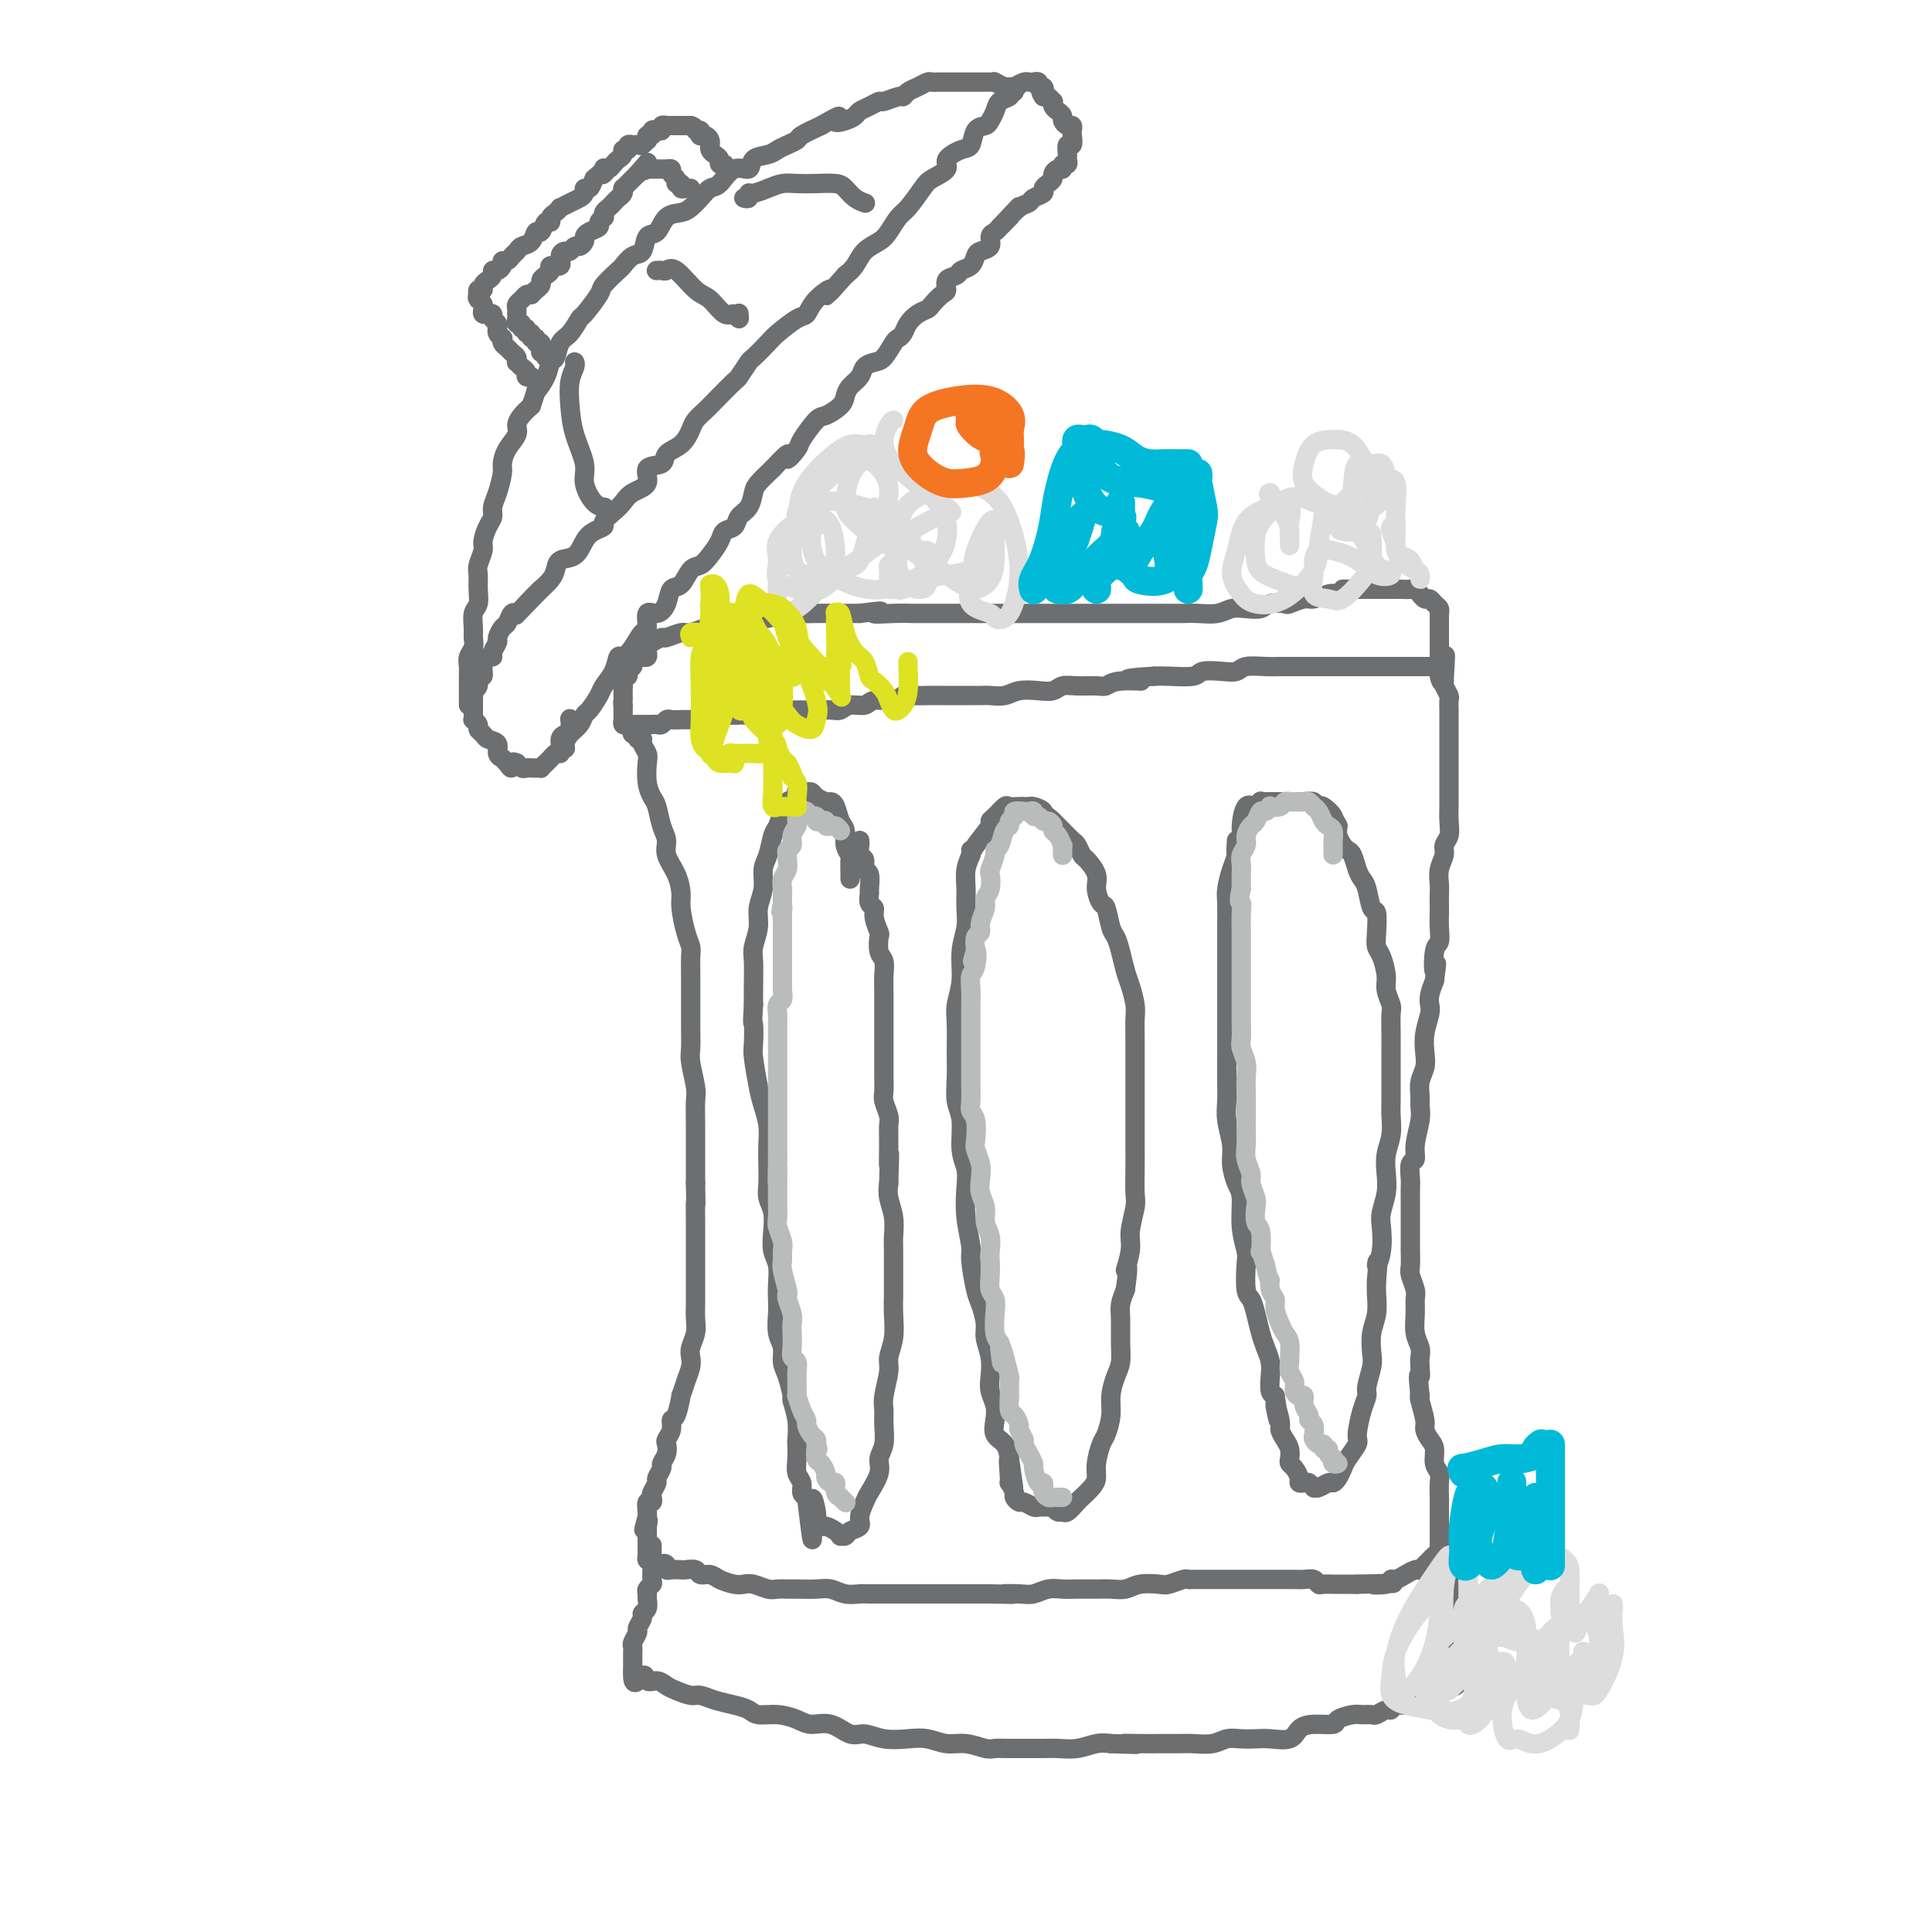 <svg viewBox='0 0 400 400' version='1.1' xmlns='http://www.w3.org/2000/svg' xmlns:xlink='http://www.w3.org/1999/xlink'><g fill='none' stroke='rgb(109,110,112)' stroke-width='4' stroke-linecap='round' stroke-linejoin='round'><path d='M131,151c-0.122,0.454 -0.244,0.908 0,1c0.244,0.092 0.854,-0.179 1,0c0.146,0.179 -0.171,0.809 0,1c0.171,0.191 0.830,-0.056 1,0c0.170,0.056 -0.148,0.414 0,1c0.148,0.586 0.761,1.401 1,2c0.239,0.599 0.105,0.982 0,2c-0.105,1.018 -0.182,2.670 0,4c0.182,1.330 0.621,2.336 1,3c0.379,0.664 0.696,0.984 1,2c0.304,1.016 0.593,2.726 1,4c0.407,1.274 0.931,2.110 1,3c0.069,0.890 -0.319,1.834 0,3c0.319,1.166 1.343,2.553 2,4c0.657,1.447 0.947,2.952 1,4c0.053,1.048 -0.129,1.637 0,3c0.129,1.363 0.571,3.499 1,5c0.429,1.501 0.847,2.368 1,3c0.153,0.632 0.041,1.028 0,2c-0.041,0.972 -0.011,2.519 0,4c0.011,1.481 0.002,2.897 0,4c-0.002,1.103 0.003,1.892 0,3c-0.003,1.108 -0.015,2.535 0,4c0.015,1.465 0.057,2.968 0,4c-0.057,1.032 -0.211,1.592 0,3c0.211,1.408 0.789,3.663 1,5c0.211,1.337 0.057,1.756 0,3c-0.057,1.244 -0.015,3.313 0,5c0.015,1.687 0.004,2.993 0,4c-0.004,1.007 -0.001,1.716 0,3c0.001,1.284 0.001,3.142 0,5'/><path d='M144,245c0.155,8.294 0.041,4.529 0,4c-0.041,-0.529 -0.011,2.179 0,4c0.011,1.821 0.003,2.756 0,4c-0.003,1.244 -0.001,2.798 0,4c0.001,1.202 0.001,2.054 0,3c-0.001,0.946 -0.004,1.986 0,3c0.004,1.014 0.015,2.001 0,3c-0.015,0.999 -0.056,2.010 0,3c0.056,0.990 0.208,1.958 0,3c-0.208,1.042 -0.778,2.158 -1,3c-0.222,0.842 -0.097,1.409 0,2c0.097,0.591 0.167,1.206 0,2c-0.167,0.794 -0.571,1.766 -1,3c-0.429,1.234 -0.885,2.729 -1,3c-0.115,0.271 0.109,-0.681 0,0c-0.109,0.681 -0.551,2.994 -1,4c-0.449,1.006 -0.904,0.706 -1,1c-0.096,0.294 0.166,1.182 0,2c-0.166,0.818 -0.761,1.566 -1,2c-0.239,0.434 -0.121,0.554 0,1c0.121,0.446 0.244,1.218 0,2c-0.244,0.782 -0.854,1.575 -1,2c-0.146,0.425 0.171,0.481 0,1c-0.171,0.519 -0.829,1.502 -1,2c-0.171,0.498 0.147,0.510 0,1c-0.147,0.490 -0.757,1.459 -1,2c-0.243,0.541 -0.118,0.656 0,1c0.118,0.344 0.227,0.917 0,1c-0.227,0.083 -0.792,-0.324 -1,0c-0.208,0.324 -0.059,1.378 0,2c0.059,0.622 0.030,0.811 0,1'/><path d='M134,314c-1.392,4.958 -0.373,1.853 0,1c0.373,-0.853 0.100,0.546 0,1c-0.100,0.454 -0.027,-0.037 0,0c0.027,0.037 0.007,0.602 0,1c-0.007,0.398 -0.002,0.629 0,1c0.002,0.371 0.001,0.883 0,1c-0.001,0.117 -0.000,-0.162 0,0c0.000,0.162 -0.000,0.765 0,1c0.000,0.235 0.000,0.100 0,0c-0.000,-0.100 -0.001,-0.166 0,0c0.001,0.166 0.003,0.566 0,1c-0.003,0.434 -0.012,0.904 0,1c0.012,0.096 0.044,-0.180 0,0c-0.044,0.180 -0.166,0.818 0,1c0.166,0.182 0.619,-0.091 1,0c0.381,0.091 0.691,0.545 1,1'/><path d='M136,324c0.473,1.563 0.656,0.471 1,0c0.344,-0.471 0.851,-0.322 1,0c0.149,0.322 -0.058,0.817 0,1c0.058,0.183 0.382,0.053 1,0c0.618,-0.053 1.531,-0.029 2,0c0.469,0.029 0.495,0.063 1,0c0.505,-0.063 1.490,-0.223 2,0c0.510,0.223 0.546,0.831 1,1c0.454,0.169 1.328,-0.099 2,0c0.672,0.099 1.142,0.566 2,1c0.858,0.434 2.102,0.834 3,1c0.898,0.166 1.448,0.097 2,0c0.552,-0.097 1.105,-0.222 2,0c0.895,0.222 2.133,0.792 3,1c0.867,0.208 1.362,0.055 2,0c0.638,-0.055 1.419,-0.011 2,0c0.581,0.011 0.960,-0.011 2,0c1.040,0.011 2.739,0.056 4,0c1.261,-0.056 2.084,-0.211 3,0c0.916,0.211 1.925,0.789 3,1c1.075,0.211 2.216,0.057 3,0c0.784,-0.057 1.211,-0.015 2,0c0.789,0.015 1.941,0.004 3,0c1.059,-0.004 2.024,-0.001 3,0c0.976,0.001 1.963,0.000 3,0c1.037,-0.000 2.122,-0.000 3,0c0.878,0.000 1.547,0.000 2,0c0.453,-0.000 0.688,-0.000 2,0c1.312,0.000 3.699,0.000 5,0c1.301,-0.000 1.514,-0.000 2,0c0.486,0.000 1.243,0.000 2,0'/><path d='M205,330c7.652,0.159 3.783,0.057 3,0c-0.783,-0.057 1.521,-0.068 3,0c1.479,0.068 2.132,0.214 3,0c0.868,-0.214 1.950,-0.790 3,-1c1.050,-0.210 2.066,-0.055 3,0c0.934,0.055 1.785,0.011 3,0c1.215,-0.011 2.795,0.011 4,0c1.205,-0.011 2.037,-0.054 3,0c0.963,0.054 2.058,0.207 3,0c0.942,-0.207 1.730,-0.773 3,-1c1.270,-0.227 3.022,-0.113 4,0c0.978,0.113 1.181,0.227 2,0c0.819,-0.227 2.254,-0.793 3,-1c0.746,-0.207 0.803,-0.056 1,0c0.197,0.056 0.534,0.015 1,0c0.466,-0.015 1.060,-0.004 2,0c0.940,0.004 2.227,0.001 3,0c0.773,-0.001 1.030,-0.000 2,0c0.970,0.000 2.651,-0.000 4,0c1.349,0.000 2.367,0.000 3,0c0.633,-0.000 0.880,-0.001 2,0c1.120,0.001 3.112,0.004 4,0c0.888,-0.004 0.671,-0.015 1,0c0.329,0.015 1.206,0.057 2,0c0.794,-0.057 1.507,-0.211 2,0c0.493,0.211 0.765,0.789 1,1c0.235,0.211 0.433,0.057 1,0c0.567,-0.057 1.502,-0.015 2,0c0.498,0.015 0.557,0.004 1,0c0.443,-0.004 1.269,-0.001 2,0c0.731,0.001 1.365,0.001 2,0'/><path d='M281,328c12.556,-0.327 5.944,-0.143 4,0c-1.944,0.143 0.778,0.245 2,0c1.222,-0.245 0.944,-0.836 1,-1c0.056,-0.164 0.445,0.101 1,0c0.555,-0.101 1.276,-0.566 2,-1c0.724,-0.434 1.451,-0.837 2,-1c0.549,-0.163 0.920,-0.085 1,0c0.080,0.085 -0.133,0.178 0,0c0.133,-0.178 0.610,-0.626 1,-1c0.390,-0.374 0.693,-0.675 1,-1c0.307,-0.325 0.618,-0.675 1,-1c0.382,-0.325 0.834,-0.626 1,-1c0.166,-0.374 0.044,-0.820 0,-1c-0.044,-0.180 -0.012,-0.093 0,0c0.012,0.093 0.003,0.191 0,0c-0.003,-0.191 -0.001,-0.671 0,-1c0.001,-0.329 0.000,-0.508 0,-1c-0.000,-0.492 0.000,-1.296 0,-2c-0.000,-0.704 -0.000,-1.309 0,-2c0.000,-0.691 0.001,-1.470 0,-2c-0.001,-0.530 -0.004,-0.812 0,-1c0.004,-0.188 0.016,-0.281 0,-1c-0.016,-0.719 -0.060,-2.065 0,-3c0.060,-0.935 0.222,-1.458 0,-2c-0.222,-0.542 -0.829,-1.102 -1,-2c-0.171,-0.898 0.094,-2.136 0,-3c-0.094,-0.864 -0.547,-1.356 -1,-2c-0.453,-0.644 -0.905,-1.441 -1,-2c-0.095,-0.559 0.167,-0.881 0,-2c-0.167,-1.119 -0.762,-3.034 -1,-4c-0.238,-0.966 -0.119,-0.983 0,-1'/><path d='M294,289c-0.620,-5.761 -0.170,-4.165 0,-4c0.170,0.165 0.060,-1.103 0,-2c-0.060,-0.897 -0.069,-1.424 0,-2c0.069,-0.576 0.216,-1.203 0,-2c-0.216,-0.797 -0.794,-1.765 -1,-3c-0.206,-1.235 -0.041,-2.738 0,-4c0.041,-1.262 -0.042,-2.282 0,-3c0.042,-0.718 0.207,-1.133 0,-2c-0.207,-0.867 -0.788,-2.187 -1,-3c-0.212,-0.813 -0.057,-1.117 0,-2c0.057,-0.883 0.015,-2.343 0,-3c-0.015,-0.657 -0.004,-0.512 0,-1c0.004,-0.488 0.001,-1.610 0,-3c-0.001,-1.390 -0.001,-3.049 0,-4c0.001,-0.951 0.004,-1.195 0,-2c-0.004,-0.805 -0.016,-2.170 0,-3c0.016,-0.830 0.061,-1.125 0,-2c-0.061,-0.875 -0.227,-2.332 0,-3c0.227,-0.668 0.846,-0.548 1,-1c0.154,-0.452 -0.156,-1.475 0,-3c0.156,-1.525 0.777,-3.552 1,-5c0.223,-1.448 0.046,-2.315 0,-3c-0.046,-0.685 0.039,-1.186 0,-2c-0.039,-0.814 -0.203,-1.941 0,-3c0.203,-1.059 0.773,-2.052 1,-3c0.227,-0.948 0.113,-1.853 0,-3c-0.113,-1.147 -0.224,-2.537 0,-4c0.224,-1.463 0.782,-3.000 1,-4c0.218,-1.000 0.097,-1.461 0,-2c-0.097,-0.539 -0.171,-1.154 0,-2c0.171,-0.846 0.585,-1.923 1,-3'/><path d='M297,203c0.790,-6.112 0.264,-2.391 0,-2c-0.264,0.391 -0.267,-2.548 0,-4c0.267,-1.452 0.803,-1.418 1,-2c0.197,-0.582 0.053,-1.779 0,-3c-0.053,-1.221 -0.015,-2.465 0,-3c0.015,-0.535 0.008,-0.359 0,-1c-0.008,-0.641 -0.017,-2.097 0,-3c0.017,-0.903 0.061,-1.252 0,-2c-0.061,-0.748 -0.227,-1.893 0,-3c0.227,-1.107 0.845,-2.174 1,-3c0.155,-0.826 -0.155,-1.411 0,-2c0.155,-0.589 0.774,-1.183 1,-2c0.226,-0.817 0.061,-1.857 0,-3c-0.061,-1.143 -0.016,-2.389 0,-3c0.016,-0.611 0.004,-0.587 0,-1c-0.004,-0.413 -0.001,-1.263 0,-2c0.001,-0.737 0.000,-1.362 0,-2c-0.000,-0.638 -0.000,-1.291 0,-2c0.000,-0.709 0.000,-1.475 0,-2c-0.000,-0.525 -0.000,-0.809 0,-1c0.000,-0.191 0.000,-0.287 0,-1c-0.000,-0.713 -0.000,-2.041 0,-3c0.000,-0.959 0.000,-1.547 0,-2c-0.000,-0.453 -0.000,-0.769 0,-1c0.000,-0.231 0.001,-0.375 0,-1c-0.001,-0.625 -0.004,-1.729 0,-2c0.004,-0.271 0.015,0.292 0,0c-0.015,-0.292 -0.056,-1.439 0,-2c0.056,-0.561 0.207,-0.536 0,-1c-0.207,-0.464 -0.774,-1.418 -1,-2c-0.226,-0.582 -0.113,-0.791 0,-1'/><path d='M299,141c0.370,-9.835 0.296,-3.424 0,-1c-0.296,2.424 -0.814,0.860 -1,0c-0.186,-0.860 -0.039,-1.015 0,-1c0.039,0.015 -0.031,0.200 0,0c0.031,-0.200 0.163,-0.786 0,-1c-0.163,-0.214 -0.620,-0.057 -1,0c-0.380,0.057 -0.682,0.015 -1,0c-0.318,-0.015 -0.653,-0.004 -1,0c-0.347,0.004 -0.708,0.001 -1,0c-0.292,-0.001 -0.515,-0.000 -1,0c-0.485,0.000 -1.231,0.000 -2,0c-0.769,-0.000 -1.561,-0.000 -2,0c-0.439,0.000 -0.526,0.000 -1,0c-0.474,-0.000 -1.335,-0.000 -2,0c-0.665,0.000 -1.136,0.000 -2,0c-0.864,-0.000 -2.122,0.000 -3,0c-0.878,-0.000 -1.375,-0.000 -2,0c-0.625,0.000 -1.379,0.000 -2,0c-0.621,-0.000 -1.110,-0.000 -2,0c-0.890,0.000 -2.179,0.000 -3,0c-0.821,-0.000 -1.172,-0.001 -2,0c-0.828,0.001 -2.133,0.004 -3,0c-0.867,-0.004 -1.298,-0.015 -2,0c-0.702,0.015 -1.677,0.056 -3,0c-1.323,-0.056 -2.995,-0.207 -4,0c-1.005,0.207 -1.343,0.774 -2,1c-0.657,0.226 -1.632,0.113 -3,0c-1.368,-0.113 -3.130,-0.226 -4,0c-0.870,0.226 -0.850,0.792 -2,1c-1.150,0.208 -3.472,0.060 -5,0c-1.528,-0.060 -2.264,-0.030 -3,0'/><path d='M239,140c-9.608,0.552 -4.128,0.933 -3,1c1.128,0.067 -2.096,-0.179 -4,0c-1.904,0.179 -2.487,0.784 -3,1c-0.513,0.216 -0.954,0.044 -2,0c-1.046,-0.044 -2.696,0.040 -4,0c-1.304,-0.040 -2.263,-0.203 -3,0c-0.737,0.203 -1.251,0.772 -2,1c-0.749,0.228 -1.733,0.114 -3,0c-1.267,-0.114 -2.817,-0.227 -4,0c-1.183,0.227 -1.999,0.793 -3,1c-1.001,0.207 -2.188,0.056 -3,0c-0.812,-0.056 -1.249,-0.015 -2,0c-0.751,0.015 -1.815,0.004 -3,0c-1.185,-0.004 -2.492,-0.002 -3,0c-0.508,0.002 -0.217,0.005 -1,0c-0.783,-0.005 -2.640,-0.016 -4,0c-1.360,0.016 -2.222,0.061 -3,0c-0.778,-0.061 -1.472,-0.228 -2,0c-0.528,0.228 -0.890,0.849 -2,1c-1.110,0.151 -2.967,-0.170 -4,0c-1.033,0.170 -1.240,0.830 -2,1c-0.760,0.170 -2.071,-0.151 -3,0c-0.929,0.151 -1.476,0.772 -2,1c-0.524,0.228 -1.024,0.061 -2,0c-0.976,-0.061 -2.429,-0.016 -3,0c-0.571,0.016 -0.260,0.004 -1,0c-0.740,-0.004 -2.533,-0.001 -3,0c-0.467,0.001 0.390,0.000 0,0c-0.390,-0.000 -2.028,-0.000 -3,0c-0.972,0.000 -1.278,0.000 -2,0c-0.722,-0.000 -1.861,-0.000 -3,0'/><path d='M157,147c-13.099,1.309 -4.848,1.082 -2,1c2.848,-0.082 0.291,-0.018 -1,0c-1.291,0.018 -1.315,-0.009 -2,0c-0.685,0.009 -2.029,0.055 -3,0c-0.971,-0.055 -1.569,-0.211 -2,0c-0.431,0.211 -0.696,0.788 -1,1c-0.304,0.212 -0.649,0.057 -1,0c-0.351,-0.057 -0.710,-0.016 -1,0c-0.290,0.016 -0.511,0.008 -1,0c-0.489,-0.008 -1.244,-0.016 -2,0c-0.756,0.016 -1.512,0.057 -2,0c-0.488,-0.057 -0.709,-0.211 -1,0c-0.291,0.211 -0.653,0.789 -1,1c-0.347,0.211 -0.681,0.057 -1,0c-0.319,-0.057 -0.624,-0.015 -1,0c-0.376,0.015 -0.822,0.004 -1,0c-0.178,-0.004 -0.089,-0.001 0,0c0.089,0.001 0.179,0.000 0,0c-0.179,-0.000 -0.626,0.001 -1,0c-0.374,-0.001 -0.675,-0.004 -1,0c-0.325,0.004 -0.676,0.015 -1,0c-0.324,-0.015 -0.623,-0.056 -1,0c-0.377,0.056 -0.833,0.208 -1,0c-0.167,-0.208 -0.045,-0.777 0,-1c0.045,-0.223 0.012,-0.101 0,0c-0.012,0.101 -0.003,0.182 0,0c0.003,-0.182 0.001,-0.626 0,-1c-0.001,-0.374 -0.000,-0.678 0,-1c0.000,-0.322 0.000,-0.661 0,-1'/><path d='M129,146c-0.155,-0.782 -0.041,-0.738 0,-1c0.041,-0.262 0.010,-0.831 0,-1c-0.010,-0.169 0.001,0.061 0,0c-0.001,-0.061 -0.016,-0.411 0,-1c0.016,-0.589 0.061,-1.415 0,-2c-0.061,-0.585 -0.227,-0.930 0,-1c0.227,-0.070 0.849,0.135 1,0c0.151,-0.135 -0.167,-0.611 0,-1c0.167,-0.389 0.819,-0.692 1,-1c0.181,-0.308 -0.109,-0.621 0,-1c0.109,-0.379 0.617,-0.822 1,-1c0.383,-0.178 0.640,-0.089 1,0c0.360,0.089 0.822,0.177 1,0c0.178,-0.177 0.073,-0.621 0,-1c-0.073,-0.379 -0.115,-0.694 0,-1c0.115,-0.306 0.386,-0.603 1,-1c0.614,-0.397 1.572,-0.895 2,-1c0.428,-0.105 0.326,0.183 1,0c0.674,-0.183 2.126,-0.836 3,-1c0.874,-0.164 1.171,0.162 2,0c0.829,-0.162 2.189,-0.813 3,-1c0.811,-0.187 1.074,0.090 2,0c0.926,-0.090 2.515,-0.546 4,-1c1.485,-0.454 2.866,-0.906 4,-1c1.134,-0.094 2.022,0.171 3,0c0.978,-0.171 2.047,-0.778 3,-1c0.953,-0.222 1.791,-0.060 3,0c1.209,0.060 2.788,0.016 4,0c1.212,-0.016 2.057,-0.004 3,0c0.943,0.004 1.984,0.001 3,0c1.016,-0.001 2.008,-0.001 3,0'/><path d='M178,127c7.144,-0.928 3.505,-0.249 3,0c-0.505,0.249 2.126,0.067 4,0c1.874,-0.067 2.991,-0.018 4,0c1.009,0.018 1.910,0.005 3,0c1.090,-0.005 2.370,-0.001 4,0c1.630,0.001 3.610,0.000 5,0c1.390,-0.000 2.190,-0.000 3,0c0.810,0.000 1.631,0.000 3,0c1.369,-0.000 3.286,-0.000 5,0c1.714,0.000 3.225,0.000 4,0c0.775,-0.000 0.814,-0.000 2,0c1.186,0.000 3.518,-0.000 5,0c1.482,0.000 2.114,0.000 3,0c0.886,-0.000 2.027,-0.000 3,0c0.973,0.000 1.779,0.000 3,0c1.221,-0.000 2.857,-0.000 4,0c1.143,0.000 1.793,0.001 3,0c1.207,-0.001 2.970,-0.004 4,0c1.030,0.004 1.328,0.015 2,0c0.672,-0.015 1.717,-0.056 3,0c1.283,0.056 2.804,0.207 4,0c1.196,-0.207 2.069,-0.774 3,-1c0.931,-0.226 1.921,-0.112 3,0c1.079,0.112 2.247,0.222 3,0c0.753,-0.222 1.093,-0.777 2,-1c0.907,-0.223 2.382,-0.116 3,0c0.618,0.116 0.378,0.241 1,0c0.622,-0.241 2.105,-0.848 3,-1c0.895,-0.152 1.203,0.151 2,0c0.797,-0.151 2.085,-0.758 3,-1c0.915,-0.242 1.458,-0.121 2,0'/><path d='M277,123c3.983,-0.845 1.439,-0.959 1,-1c-0.439,-0.041 1.227,-0.011 2,0c0.773,0.011 0.654,0.003 1,0c0.346,-0.003 1.158,-0.001 2,0c0.842,0.001 1.713,0.000 2,0c0.287,-0.000 -0.011,-0.000 0,0c0.011,0.000 0.331,-0.000 1,0c0.669,0.000 1.689,0.000 2,0c0.311,-0.000 -0.086,-0.001 0,0c0.086,0.001 0.654,0.004 1,0c0.346,-0.004 0.470,-0.016 1,0c0.530,0.016 1.465,0.061 2,0c0.535,-0.061 0.668,-0.227 1,0c0.332,0.227 0.862,0.849 1,1c0.138,0.151 -0.117,-0.167 0,0c0.117,0.167 0.606,0.819 1,1c0.394,0.181 0.694,-0.109 1,0c0.306,0.109 0.618,0.617 1,1c0.382,0.383 0.834,0.642 1,1c0.166,0.358 0.044,0.816 0,1c-0.044,0.184 -0.012,0.094 0,0c0.012,-0.094 0.003,-0.194 0,0c-0.003,0.194 -0.001,0.681 0,1c0.001,0.319 0.000,0.470 0,1c-0.000,0.530 -0.000,1.438 0,2c0.000,0.562 0.000,0.778 0,1c-0.000,0.222 -0.000,0.452 0,1c0.000,0.548 0.000,1.415 0,2c-0.000,0.585 -0.000,0.888 0,1c0.000,0.112 0.000,0.032 0,0c-0.000,-0.032 -0.000,-0.016 0,0'/><path d='M298,136c0.000,1.778 0.000,1.222 0,1c0.000,-0.222 0.000,-0.111 0,0'/><path d='M135,320c-0.000,0.024 -0.000,0.048 0,0c0.000,-0.048 0.000,-0.168 0,0c-0.000,0.168 -0.000,0.624 0,1c0.000,0.376 0.000,0.673 0,1c-0.000,0.327 -0.000,0.683 0,1c0.000,0.317 0.001,0.596 0,1c-0.001,0.404 -0.004,0.934 0,1c0.004,0.066 0.015,-0.333 0,0c-0.015,0.333 -0.057,1.398 0,2c0.057,0.602 0.212,0.742 0,1c-0.212,0.258 -0.793,0.633 -1,1c-0.207,0.367 -0.040,0.727 0,1c0.040,0.273 -0.046,0.458 0,1c0.046,0.542 0.224,1.439 0,2c-0.224,0.561 -0.848,0.784 -1,1c-0.152,0.216 0.170,0.425 0,1c-0.170,0.575 -0.830,1.517 -1,2c-0.170,0.483 0.151,0.507 0,1c-0.151,0.493 -0.772,1.456 -1,2c-0.228,0.544 -0.061,0.671 0,1c0.061,0.329 0.016,0.862 0,1c-0.016,0.138 -0.004,-0.118 0,0c0.004,0.118 0.001,0.609 0,1c-0.001,0.391 -0.000,0.682 0,1c0.000,0.318 0.000,0.662 0,1c-0.000,0.338 -0.000,0.669 0,1'/><path d='M131,346c-0.201,4.185 1.296,1.646 2,1c0.704,-0.646 0.615,0.601 1,1c0.385,0.399 1.243,-0.052 2,0c0.757,0.052 1.412,0.605 2,1c0.588,0.395 1.108,0.631 2,1c0.892,0.369 2.154,0.872 3,1c0.846,0.128 1.275,-0.119 2,0c0.725,0.119 1.747,0.606 3,1c1.253,0.394 2.737,0.697 4,1c1.263,0.303 2.304,0.607 3,1c0.696,0.393 1.046,0.874 2,1c0.954,0.126 2.514,-0.102 4,0c1.486,0.102 2.900,0.534 4,1c1.100,0.466 1.885,0.966 3,1c1.115,0.034 2.559,-0.397 4,0c1.441,0.397 2.877,1.622 4,2c1.123,0.378 1.931,-0.091 3,0c1.069,0.091 2.399,0.741 4,1c1.601,0.259 3.472,0.126 5,0c1.528,-0.126 2.713,-0.244 4,0c1.287,0.244 2.677,0.850 4,1c1.323,0.150 2.578,-0.156 4,0c1.422,0.156 3.009,0.774 4,1c0.991,0.226 1.384,0.060 2,0c0.616,-0.060 1.455,-0.015 3,0c1.545,0.015 3.796,0.000 5,0c1.204,-0.000 1.361,0.014 2,0c0.639,-0.014 1.759,-0.055 3,0c1.241,0.055 2.603,0.207 4,0c1.397,-0.207 2.828,-0.773 4,-1c1.172,-0.227 2.086,-0.113 3,0'/><path d='M230,361c8.901,0.309 4.155,0.083 3,0c-1.155,-0.083 1.283,-0.021 3,0c1.717,0.021 2.714,0.002 4,0c1.286,-0.002 2.861,0.014 4,0c1.139,-0.014 1.841,-0.056 3,0c1.159,0.056 2.773,0.211 4,0c1.227,-0.211 2.065,-0.787 3,-1c0.935,-0.213 1.965,-0.064 3,0c1.035,0.064 2.074,0.041 3,0c0.926,-0.041 1.737,-0.101 3,0c1.263,0.101 2.977,0.364 4,0c1.023,-0.364 1.356,-1.355 2,-2c0.644,-0.645 1.600,-0.943 3,-1c1.400,-0.057 3.244,0.128 4,0c0.756,-0.128 0.425,-0.569 1,-1c0.575,-0.431 2.056,-0.852 3,-1c0.944,-0.148 1.352,-0.025 2,0c0.648,0.025 1.535,-0.050 2,0c0.465,0.050 0.509,0.225 1,0c0.491,-0.225 1.431,-0.849 2,-1c0.569,-0.151 0.767,0.171 1,0c0.233,-0.171 0.500,-0.834 1,-1c0.500,-0.166 1.233,0.166 2,0c0.767,-0.166 1.568,-0.829 2,-1c0.432,-0.171 0.494,0.150 1,0c0.506,-0.150 1.455,-0.772 2,-1c0.545,-0.228 0.685,-0.064 1,0c0.315,0.064 0.806,0.027 1,0c0.194,-0.027 0.091,-0.046 0,0c-0.091,0.046 -0.169,0.156 0,0c0.169,-0.156 0.584,-0.578 1,-1'/><path d='M299,350c4.967,-1.727 1.383,-1.044 0,-1c-1.383,0.044 -0.567,-0.552 0,-1c0.567,-0.448 0.884,-0.749 1,-1c0.116,-0.251 0.031,-0.452 0,-1c-0.031,-0.548 -0.008,-1.442 0,-2c0.008,-0.558 0.002,-0.780 0,-1c-0.002,-0.220 -0.001,-0.437 0,-1c0.001,-0.563 0.000,-1.473 0,-2c-0.000,-0.527 -0.000,-0.670 0,-1c0.000,-0.330 0.000,-0.848 0,-1c-0.000,-0.152 -0.000,0.062 0,0c0.000,-0.062 0.000,-0.401 0,-1c-0.000,-0.599 -0.000,-1.460 0,-2c0.000,-0.540 0.000,-0.759 0,-1c-0.000,-0.241 -0.000,-0.502 0,-1c0.000,-0.498 0.001,-1.232 0,-2c-0.001,-0.768 -0.004,-1.572 0,-2c0.004,-0.428 0.015,-0.482 0,-1c-0.015,-0.518 -0.057,-1.502 0,-2c0.057,-0.498 0.211,-0.512 0,-1c-0.211,-0.488 -0.789,-1.450 -1,-2c-0.211,-0.550 -0.057,-0.686 0,-1c0.057,-0.314 0.016,-0.804 0,-1c-0.016,-0.196 -0.008,-0.098 0,0'/><path d='M176,182c0.009,-0.103 0.017,-0.206 0,-1c-0.017,-0.794 -0.060,-2.281 0,-3c0.060,-0.719 0.223,-0.672 0,-1c-0.223,-0.328 -0.834,-1.030 -1,-2c-0.166,-0.970 0.111,-2.207 0,-3c-0.111,-0.793 -0.611,-1.144 -1,-2c-0.389,-0.856 -0.668,-2.219 -1,-3c-0.332,-0.781 -0.719,-0.980 -1,-1c-0.281,-0.020 -0.456,0.138 -1,0c-0.544,-0.138 -1.456,-0.573 -2,-1c-0.544,-0.427 -0.721,-0.847 -1,-1c-0.279,-0.153 -0.661,-0.038 -1,0c-0.339,0.038 -0.633,-0.001 -1,0c-0.367,0.001 -0.805,0.044 -1,0c-0.195,-0.044 -0.146,-0.173 0,0c0.146,0.173 0.390,0.649 0,1c-0.390,0.351 -1.414,0.576 -2,1c-0.586,0.424 -0.736,1.046 -1,2c-0.264,0.954 -0.644,2.239 -1,3c-0.356,0.761 -0.688,0.997 -1,2c-0.312,1.003 -0.604,2.774 -1,4c-0.396,1.226 -0.894,1.907 -1,3c-0.106,1.093 0.182,2.597 0,4c-0.182,1.403 -0.833,2.703 -1,4c-0.167,1.297 0.151,2.591 0,4c-0.151,1.409 -0.773,2.934 -1,4c-0.227,1.066 -0.061,1.671 0,3c0.061,1.329 0.017,3.380 0,5c-0.017,1.620 -0.009,2.810 0,4'/><path d='M156,208c-0.313,5.021 -0.095,3.574 0,4c0.095,0.426 0.068,2.725 0,4c-0.068,1.275 -0.176,1.527 0,3c0.176,1.473 0.635,4.168 1,6c0.365,1.832 0.634,2.801 1,4c0.366,1.199 0.829,2.628 1,4c0.171,1.372 0.049,2.687 0,4c-0.049,1.313 -0.027,2.622 0,4c0.027,1.378 0.059,2.823 0,4c-0.059,1.177 -0.208,2.085 0,3c0.208,0.915 0.774,1.837 1,3c0.226,1.163 0.113,2.566 0,4c-0.113,1.434 -0.226,2.900 0,4c0.226,1.100 0.792,1.834 1,3c0.208,1.166 0.060,2.762 0,4c-0.060,1.238 -0.031,2.117 0,3c0.031,0.883 0.064,1.771 0,3c-0.064,1.229 -0.223,2.799 0,4c0.223,1.201 0.829,2.032 1,3c0.171,0.968 -0.094,2.075 0,3c0.094,0.925 0.547,1.670 1,3c0.453,1.330 0.906,3.244 1,4c0.094,0.756 -0.171,0.355 0,1c0.171,0.645 0.777,2.337 1,4c0.223,1.663 0.064,3.299 0,4c-0.064,0.701 -0.032,0.468 0,1c0.032,0.532 0.064,1.830 0,3c-0.064,1.170 -0.223,2.210 0,3c0.223,0.790 0.829,1.328 1,2c0.171,0.672 -0.094,1.478 0,2c0.094,0.522 0.547,0.761 1,1'/><path d='M167,310c1.864,16.200 1.023,5.699 1,2c-0.023,-3.699 0.771,-0.596 1,1c0.229,1.596 -0.106,1.685 0,2c0.106,0.315 0.655,0.855 1,1c0.345,0.145 0.488,-0.104 1,0c0.512,0.104 1.393,0.561 2,1c0.607,0.439 0.941,0.861 1,1c0.059,0.139 -0.157,-0.006 0,0c0.157,0.006 0.686,0.163 1,0c0.314,-0.163 0.411,-0.647 1,-1c0.589,-0.353 1.668,-0.577 2,-1c0.332,-0.423 -0.084,-1.047 0,-2c0.084,-0.953 0.667,-2.235 1,-3c0.333,-0.765 0.415,-1.012 1,-2c0.585,-0.988 1.674,-2.715 2,-4c0.326,-1.285 -0.110,-2.127 0,-3c0.110,-0.873 0.766,-1.778 1,-3c0.234,-1.222 0.048,-2.763 0,-4c-0.048,-1.237 0.044,-2.171 0,-3c-0.044,-0.829 -0.222,-1.554 0,-3c0.222,-1.446 0.844,-3.613 1,-5c0.156,-1.387 -0.154,-1.996 0,-3c0.154,-1.004 0.773,-2.405 1,-4c0.227,-1.595 0.060,-3.384 0,-5c-0.060,-1.616 -0.015,-3.057 0,-4c0.015,-0.943 0.000,-1.386 0,-3c-0.000,-1.614 0.014,-4.399 0,-6c-0.014,-1.601 -0.055,-2.017 0,-3c0.055,-0.983 0.207,-2.534 0,-4c-0.207,-1.466 -0.773,-2.847 -1,-4c-0.227,-1.153 -0.113,-2.076 0,-3'/><path d='M184,245c0.308,-10.005 0.079,-5.016 0,-4c-0.079,1.016 -0.007,-1.940 0,-4c0.007,-2.060 -0.051,-3.225 0,-4c0.051,-0.775 0.210,-1.159 0,-2c-0.210,-0.841 -0.788,-2.138 -1,-3c-0.212,-0.862 -0.057,-1.288 0,-2c0.057,-0.712 0.015,-1.710 0,-3c-0.015,-1.290 -0.004,-2.873 0,-4c0.004,-1.127 0.001,-1.800 0,-3c-0.001,-1.200 -0.001,-2.929 0,-4c0.001,-1.071 0.001,-1.484 0,-2c-0.001,-0.516 -0.004,-1.134 0,-2c0.004,-0.866 0.015,-1.980 0,-3c-0.015,-1.020 -0.055,-1.945 0,-3c0.055,-1.055 0.207,-2.240 0,-3c-0.207,-0.760 -0.772,-1.097 -1,-2c-0.228,-0.903 -0.117,-2.373 0,-3c0.117,-0.627 0.242,-0.410 0,-1c-0.242,-0.590 -0.850,-1.987 -1,-3c-0.150,-1.013 0.157,-1.641 0,-2c-0.157,-0.359 -0.778,-0.448 -1,-1c-0.222,-0.552 -0.044,-1.566 0,-2c0.044,-0.434 -0.044,-0.286 0,-1c0.044,-0.714 0.222,-2.289 0,-3c-0.222,-0.711 -0.844,-0.558 -1,-1c-0.156,-0.442 0.154,-1.477 0,-2c-0.154,-0.523 -0.773,-0.532 -1,-1c-0.227,-0.468 -0.061,-1.395 0,-2c0.061,-0.605 0.017,-0.887 0,-1c-0.017,-0.113 -0.009,-0.056 0,0'/><path d='M201,176c0.114,0.178 0.228,0.357 0,1c-0.228,0.643 -0.797,1.752 -1,3c-0.203,1.248 -0.039,2.636 0,4c0.039,1.364 -0.046,2.703 0,4c0.046,1.297 0.223,2.550 0,4c-0.223,1.450 -0.844,3.097 -1,5c-0.156,1.903 0.155,4.062 0,6c-0.155,1.938 -0.775,3.656 -1,5c-0.225,1.344 -0.056,2.314 0,4c0.056,1.686 0.000,4.089 0,6c-0.000,1.911 0.056,3.329 0,5c-0.056,1.671 -0.225,3.593 0,5c0.225,1.407 0.844,2.299 1,4c0.156,1.701 -0.150,4.210 0,6c0.150,1.790 0.757,2.860 1,4c0.243,1.140 0.121,2.350 0,4c-0.121,1.650 -0.240,3.738 0,6c0.240,2.262 0.839,4.696 1,6c0.161,1.304 -0.115,1.478 0,3c0.115,1.522 0.623,4.391 1,6c0.377,1.609 0.623,1.957 1,3c0.377,1.043 0.885,2.782 1,4c0.115,1.218 -0.162,1.915 0,3c0.162,1.085 0.762,2.558 1,4c0.238,1.442 0.115,2.851 0,4c-0.115,1.149 -0.220,2.036 0,3c0.220,0.964 0.766,2.004 1,3c0.234,0.996 0.155,1.947 0,3c-0.155,1.053 -0.388,2.206 0,3c0.388,0.794 1.397,1.227 2,2c0.603,0.773 0.802,1.887 1,3'/><path d='M209,302c1.697,11.501 0.440,3.252 0,1c-0.440,-2.252 -0.062,1.492 0,3c0.062,1.508 -0.192,0.781 0,1c0.192,0.219 0.829,1.383 1,2c0.171,0.617 -0.123,0.687 0,1c0.123,0.313 0.663,0.868 1,1c0.337,0.132 0.471,-0.161 1,0c0.529,0.161 1.452,0.775 2,1c0.548,0.225 0.720,0.059 1,0c0.280,-0.059 0.666,-0.012 1,0c0.334,0.012 0.615,-0.011 1,0c0.385,0.011 0.876,0.057 1,0c0.124,-0.057 -0.117,-0.219 0,0c0.117,0.219 0.594,0.817 1,1c0.406,0.183 0.742,-0.048 1,0c0.258,0.048 0.437,0.375 1,0c0.563,-0.375 1.509,-1.453 2,-2c0.491,-0.547 0.527,-0.563 1,-1c0.473,-0.437 1.383,-1.295 2,-2c0.617,-0.705 0.940,-1.259 1,-2c0.060,-0.741 -0.142,-1.671 0,-3c0.142,-1.329 0.629,-3.059 1,-4c0.371,-0.941 0.625,-1.094 1,-2c0.375,-0.906 0.871,-2.565 1,-4c0.129,-1.435 -0.109,-2.646 0,-4c0.109,-1.354 0.564,-2.851 1,-4c0.436,-1.149 0.852,-1.949 1,-3c0.148,-1.051 0.029,-2.354 0,-4c-0.029,-1.646 0.031,-3.635 0,-5c-0.031,-1.365 -0.152,-2.104 0,-3c0.152,-0.896 0.576,-1.948 1,-3'/><path d='M233,267c1.018,-7.051 0.062,-4.180 0,-4c-0.062,0.180 0.768,-2.331 1,-4c0.232,-1.669 -0.134,-2.494 0,-4c0.134,-1.506 0.768,-3.692 1,-5c0.232,-1.308 0.062,-1.737 0,-3c-0.062,-1.263 -0.017,-3.360 0,-5c0.017,-1.640 0.004,-2.825 0,-4c-0.004,-1.175 -0.001,-2.341 0,-4c0.001,-1.659 0.000,-3.811 0,-5c-0.000,-1.189 -0.000,-1.414 0,-2c0.000,-0.586 0.001,-1.534 0,-3c-0.001,-1.466 -0.003,-3.449 0,-5c0.003,-1.551 0.012,-2.668 0,-4c-0.012,-1.332 -0.045,-2.877 0,-4c0.045,-1.123 0.167,-1.824 0,-3c-0.167,-1.176 -0.622,-2.826 -1,-4c-0.378,-1.174 -0.679,-1.870 -1,-3c-0.321,-1.130 -0.663,-2.693 -1,-4c-0.337,-1.307 -0.669,-2.359 -1,-3c-0.331,-0.641 -0.661,-0.870 -1,-2c-0.339,-1.130 -0.686,-3.161 -1,-4c-0.314,-0.839 -0.595,-0.486 -1,-1c-0.405,-0.514 -0.935,-1.896 -1,-3c-0.065,-1.104 0.334,-1.930 0,-3c-0.334,-1.070 -1.403,-2.385 -2,-3c-0.597,-0.615 -0.723,-0.532 -1,-1c-0.277,-0.468 -0.704,-1.487 -1,-2c-0.296,-0.513 -0.461,-0.519 -1,-1c-0.539,-0.481 -1.453,-1.437 -2,-2c-0.547,-0.563 -0.728,-0.732 -1,-1c-0.272,-0.268 -0.636,-0.634 -1,-1'/><path d='M218,170c-1.874,-1.884 -2.061,-1.093 -2,-1c0.061,0.093 0.368,-0.511 0,-1c-0.368,-0.489 -1.412,-0.863 -2,-1c-0.588,-0.137 -0.720,-0.039 -1,0c-0.280,0.039 -0.708,0.017 -1,0c-0.292,-0.017 -0.447,-0.029 -1,0c-0.553,0.029 -1.504,0.099 -2,0c-0.496,-0.099 -0.535,-0.367 -1,0c-0.465,0.367 -1.354,1.370 -2,2c-0.646,0.630 -1.049,0.887 -1,1c0.049,0.113 0.549,0.082 0,1c-0.549,0.918 -2.148,2.786 -3,4c-0.852,1.214 -0.958,1.776 -1,2c-0.042,0.224 -0.021,0.112 0,0'/><path d='M256,174c-0.022,0.259 -0.044,0.518 0,1c0.044,0.482 0.155,1.188 0,2c-0.155,0.812 -0.578,1.730 -1,3c-0.422,1.270 -0.845,2.891 -1,4c-0.155,1.109 -0.041,1.705 0,3c0.041,1.295 0.011,3.289 0,5c-0.011,1.711 -0.003,3.140 0,4c0.003,0.860 0.001,1.151 0,3c-0.001,1.849 -0.000,5.257 0,7c0.000,1.743 0.000,1.820 0,3c-0.000,1.180 -0.001,3.462 0,5c0.001,1.538 0.004,2.333 0,4c-0.004,1.667 -0.016,4.206 0,6c0.016,1.794 0.060,2.844 0,4c-0.060,1.156 -0.222,2.418 0,4c0.222,1.582 0.829,3.486 1,5c0.171,1.514 -0.094,2.640 0,4c0.094,1.360 0.547,2.956 1,4c0.453,1.044 0.905,1.537 1,3c0.095,1.463 -0.168,3.896 0,6c0.168,2.104 0.766,3.878 1,5c0.234,1.122 0.104,1.592 0,3c-0.104,1.408 -0.183,3.756 0,5c0.183,1.244 0.627,1.386 1,2c0.373,0.614 0.674,1.700 1,3c0.326,1.300 0.675,2.814 1,4c0.325,1.186 0.626,2.044 1,3c0.374,0.956 0.822,2.009 1,3c0.178,0.991 0.086,1.921 0,3c-0.086,1.079 -0.168,2.308 0,3c0.168,0.692 0.584,0.846 1,1'/><path d='M264,289c1.483,9.114 0.191,3.401 0,2c-0.191,-1.401 0.720,1.512 1,3c0.280,1.488 -0.069,1.551 0,2c0.069,0.449 0.557,1.285 1,2c0.443,0.715 0.841,1.308 1,2c0.159,0.692 0.080,1.481 0,2c-0.080,0.519 -0.162,0.766 0,1c0.162,0.234 0.568,0.454 1,1c0.432,0.546 0.890,1.418 1,2c0.110,0.582 -0.129,0.874 0,1c0.129,0.126 0.625,0.087 1,0c0.375,-0.087 0.629,-0.224 1,0c0.371,0.224 0.859,0.807 1,1c0.141,0.193 -0.064,-0.003 0,0c0.064,0.003 0.399,0.205 1,0c0.601,-0.205 1.469,-0.816 2,-1c0.531,-0.184 0.724,0.059 1,0c0.276,-0.059 0.633,-0.422 1,-1c0.367,-0.578 0.742,-1.372 1,-2c0.258,-0.628 0.399,-1.089 1,-2c0.601,-0.911 1.663,-2.273 2,-3c0.337,-0.727 -0.050,-0.821 0,-2c0.050,-1.179 0.535,-3.445 1,-5c0.465,-1.555 0.908,-2.401 1,-3c0.092,-0.599 -0.168,-0.953 0,-2c0.168,-1.047 0.763,-2.787 1,-4c0.237,-1.213 0.116,-1.900 0,-3c-0.116,-1.100 -0.227,-2.615 0,-4c0.227,-1.385 0.792,-2.642 1,-4c0.208,-1.358 0.059,-2.817 0,-4c-0.059,-1.183 -0.030,-2.092 0,-3'/><path d='M285,265c0.559,-5.829 -0.043,-3.402 0,-3c0.043,0.402 0.730,-1.221 1,-3c0.270,-1.779 0.124,-3.714 0,-5c-0.124,-1.286 -0.226,-1.921 0,-3c0.226,-1.079 0.778,-2.600 1,-4c0.222,-1.400 0.112,-2.680 0,-4c-0.112,-1.320 -0.226,-2.680 0,-4c0.226,-1.320 0.793,-2.598 1,-4c0.207,-1.402 0.056,-2.927 0,-4c-0.056,-1.073 -0.015,-1.693 0,-3c0.015,-1.307 0.004,-3.303 0,-5c-0.004,-1.697 0.000,-3.097 0,-4c-0.000,-0.903 -0.004,-1.309 0,-2c0.004,-0.691 0.016,-1.667 0,-3c-0.016,-1.333 -0.060,-3.022 0,-4c0.060,-0.978 0.222,-1.245 0,-2c-0.222,-0.755 -0.830,-1.999 -1,-3c-0.170,-1.001 0.099,-1.758 0,-3c-0.099,-1.242 -0.565,-2.970 -1,-4c-0.435,-1.030 -0.837,-1.361 -1,-2c-0.163,-0.639 -0.085,-1.585 0,-3c0.085,-1.415 0.177,-3.298 0,-4c-0.177,-0.702 -0.625,-0.223 -1,-1c-0.375,-0.777 -0.678,-2.810 -1,-4c-0.322,-1.190 -0.663,-1.536 -1,-2c-0.337,-0.464 -0.668,-1.044 -1,-2c-0.332,-0.956 -0.663,-2.286 -1,-3c-0.337,-0.714 -0.678,-0.810 -1,-1c-0.322,-0.190 -0.625,-0.474 -1,-1c-0.375,-0.526 -0.821,-1.293 -1,-2c-0.179,-0.707 -0.089,-1.353 0,-2'/><path d='M277,171c-1.494,-2.983 -1.228,-1.439 -1,-1c0.228,0.439 0.417,-0.226 0,-1c-0.417,-0.774 -1.439,-1.657 -2,-2c-0.561,-0.343 -0.661,-0.144 -1,0c-0.339,0.144 -0.917,0.235 -1,0c-0.083,-0.235 0.328,-0.795 0,-1c-0.328,-0.205 -1.394,-0.055 -2,0c-0.606,0.055 -0.753,0.015 -1,0c-0.247,-0.015 -0.594,-0.004 -1,0c-0.406,0.004 -0.869,0.001 -1,0c-0.131,-0.001 0.071,-0.000 0,0c-0.071,0.000 -0.414,-0.000 -1,0c-0.586,0.000 -1.415,0.000 -2,0c-0.585,-0.000 -0.927,-0.001 -1,0c-0.073,0.001 0.122,0.005 0,0c-0.122,-0.005 -0.561,-0.019 -1,0c-0.439,0.019 -0.878,0.071 -1,0c-0.122,-0.071 0.073,-0.266 0,0c-0.073,0.266 -0.416,0.991 -1,1c-0.584,0.009 -1.410,-0.698 -2,0c-0.590,0.698 -0.943,2.803 -1,4c-0.057,1.197 0.181,1.487 0,2c-0.181,0.513 -0.780,1.248 -1,2c-0.220,0.752 -0.059,1.521 0,2c0.059,0.479 0.016,0.667 0,1c-0.016,0.333 -0.005,0.809 0,1c0.005,0.191 0.002,0.095 0,0'/></g>
<g fill='none' stroke='rgb(186,187,187)' stroke-width='4' stroke-linecap='round' stroke-linejoin='round'><path d='M174,172c-0.301,-0.425 -0.602,-0.850 -1,-1c-0.398,-0.150 -0.894,-0.027 -1,0c-0.106,0.027 0.178,-0.044 0,0c-0.178,0.044 -0.817,0.204 -1,0c-0.183,-0.204 0.092,-0.772 0,-1c-0.092,-0.228 -0.549,-0.118 -1,0c-0.451,0.118 -0.894,0.242 -1,0c-0.106,-0.242 0.126,-0.849 0,-1c-0.126,-0.151 -0.608,0.155 -1,0c-0.392,-0.155 -0.693,-0.771 -1,-1c-0.307,-0.229 -0.618,-0.072 -1,0c-0.382,0.072 -0.833,0.060 -1,0c-0.167,-0.060 -0.049,-0.168 0,0c0.049,0.168 0.028,0.612 0,1c-0.028,0.388 -0.064,0.720 0,1c0.064,0.280 0.227,0.509 0,1c-0.227,0.491 -0.846,1.244 -1,2c-0.154,0.756 0.156,1.515 0,2c-0.156,0.485 -0.778,0.696 -1,1c-0.222,0.304 -0.046,0.701 0,1c0.046,0.299 -0.040,0.499 0,1c0.040,0.501 0.207,1.303 0,2c-0.207,0.697 -0.787,1.290 -1,2c-0.213,0.710 -0.057,1.537 0,2c0.057,0.463 0.016,0.561 0,1c-0.016,0.439 -0.008,1.220 0,2'/><path d='M162,187c-0.619,3.131 -0.166,1.457 0,1c0.166,-0.457 0.044,0.301 0,1c-0.044,0.699 -0.012,1.338 0,2c0.012,0.662 0.003,1.346 0,2c-0.003,0.654 -0.001,1.278 0,2c0.001,0.722 0.000,1.541 0,2c-0.000,0.459 -0.000,0.560 0,1c0.000,0.440 0.001,1.221 0,2c-0.001,0.779 -0.004,1.555 0,2c0.004,0.445 0.015,0.557 0,1c-0.015,0.443 -0.057,1.216 0,2c0.057,0.784 0.211,1.580 0,2c-0.211,0.420 -0.789,0.466 -1,1c-0.211,0.534 -0.057,1.557 0,2c0.057,0.443 0.015,0.308 0,1c-0.015,0.692 -0.004,2.212 0,3c0.004,0.788 0.001,0.844 0,1c-0.001,0.156 -0.000,0.412 0,1c0.000,0.588 0.000,1.508 0,2c-0.000,0.492 -0.000,0.556 0,1c0.000,0.444 0.000,1.269 0,2c-0.000,0.731 -0.000,1.370 0,2c0.000,0.630 0.000,1.253 0,2c-0.000,0.747 -0.000,1.618 0,2c0.000,0.382 0.000,0.276 0,1c-0.000,0.724 -0.000,2.277 0,3c0.000,0.723 0.000,0.616 0,1c-0.000,0.384 -0.000,1.257 0,2c0.000,0.743 0.000,1.354 0,2c-0.000,0.646 -0.000,1.327 0,2c0.000,0.673 0.000,1.336 0,2'/><path d='M161,240c-0.155,8.495 -0.042,3.231 0,2c0.042,-1.231 0.011,1.571 0,3c-0.011,1.429 -0.004,1.484 0,2c0.004,0.516 0.005,1.493 0,2c-0.005,0.507 -0.015,0.544 0,1c0.015,0.456 0.057,1.330 0,2c-0.057,0.670 -0.212,1.136 0,2c0.212,0.864 0.793,2.127 1,3c0.207,0.873 0.042,1.358 0,2c-0.042,0.642 0.040,1.441 0,2c-0.040,0.559 -0.203,0.877 0,2c0.203,1.123 0.772,3.049 1,4c0.228,0.951 0.113,0.925 0,1c-0.113,0.075 -0.226,0.250 0,1c0.226,0.750 0.792,2.075 1,3c0.208,0.925 0.060,1.451 0,2c-0.060,0.549 -0.030,1.121 0,2c0.030,0.879 0.061,2.066 0,3c-0.061,0.934 -0.212,1.615 0,2c0.212,0.385 0.789,0.476 1,1c0.211,0.524 0.056,1.483 0,2c-0.056,0.517 -0.012,0.593 0,1c0.012,0.407 -0.007,1.146 0,2c0.007,0.854 0.040,1.824 0,2c-0.040,0.176 -0.151,-0.444 0,0c0.151,0.444 0.566,1.950 1,3c0.434,1.050 0.887,1.643 1,2c0.113,0.357 -0.114,0.477 0,1c0.114,0.523 0.569,1.448 1,2c0.431,0.552 0.837,0.729 1,1c0.163,0.271 0.081,0.635 0,1'/><path d='M169,299c0.630,1.660 0.207,0.812 0,1c-0.207,0.188 -0.196,1.414 0,2c0.196,0.586 0.578,0.534 1,1c0.422,0.466 0.882,1.452 1,2c0.118,0.548 -0.108,0.659 0,1c0.108,0.341 0.550,0.914 1,1c0.450,0.086 0.909,-0.313 1,0c0.091,0.313 -0.186,1.338 0,2c0.186,0.662 0.833,0.961 1,1c0.167,0.039 -0.147,-0.182 0,0c0.147,0.182 0.756,0.766 1,1c0.244,0.234 0.122,0.117 0,0'/><path d='M220,177c-0.002,0.079 -0.003,0.158 0,0c0.003,-0.158 0.011,-0.553 0,-1c-0.011,-0.447 -0.041,-0.946 0,-1c0.041,-0.054 0.152,0.335 0,0c-0.152,-0.335 -0.565,-1.395 -1,-2c-0.435,-0.605 -0.890,-0.755 -1,-1c-0.110,-0.245 0.124,-0.587 0,-1c-0.124,-0.413 -0.607,-0.899 -1,-1c-0.393,-0.101 -0.697,0.183 -1,0c-0.303,-0.183 -0.605,-0.833 -1,-1c-0.395,-0.167 -0.884,0.151 -1,0c-0.116,-0.151 0.142,-0.769 0,-1c-0.142,-0.231 -0.683,-0.073 -1,0c-0.317,0.073 -0.410,0.062 -1,0c-0.590,-0.062 -1.678,-0.173 -2,0c-0.322,0.173 0.121,0.631 0,1c-0.121,0.369 -0.807,0.649 -1,1c-0.193,0.351 0.107,0.774 0,1c-0.107,0.226 -0.621,0.254 -1,1c-0.379,0.746 -0.624,2.212 -1,3c-0.376,0.788 -0.884,0.900 -1,1c-0.116,0.100 0.161,0.187 0,1c-0.161,0.813 -0.760,2.352 -1,3c-0.240,0.648 -0.121,0.403 0,1c0.121,0.597 0.244,2.034 0,3c-0.244,0.966 -0.854,1.462 -1,2c-0.146,0.538 0.171,1.119 0,2c-0.171,0.881 -0.829,2.061 -1,3c-0.171,0.939 0.146,1.637 0,2c-0.146,0.363 -0.756,0.389 -1,1c-0.244,0.611 -0.122,1.805 0,3'/><path d='M202,197c-1.254,4.327 -0.389,0.643 0,0c0.389,-0.643 0.300,1.753 0,3c-0.300,1.247 -0.813,1.344 -1,2c-0.187,0.656 -0.050,1.870 0,3c0.050,1.130 0.013,2.176 0,3c-0.013,0.824 -0.004,1.427 0,2c0.004,0.573 0.001,1.115 0,2c-0.001,0.885 -0.000,2.113 0,3c0.000,0.887 0.000,1.435 0,2c-0.000,0.565 -0.001,1.149 0,2c0.001,0.851 0.004,1.969 0,3c-0.004,1.031 -0.015,1.975 0,3c0.015,1.025 0.056,2.133 0,3c-0.056,0.867 -0.207,1.495 0,2c0.207,0.505 0.774,0.887 1,2c0.226,1.113 0.112,2.959 0,4c-0.112,1.041 -0.222,1.279 0,2c0.222,0.721 0.776,1.925 1,3c0.224,1.075 0.116,2.020 0,3c-0.116,0.980 -0.241,1.996 0,3c0.241,1.004 0.849,1.997 1,3c0.151,1.003 -0.155,2.015 0,3c0.155,0.985 0.773,1.944 1,3c0.227,1.056 0.065,2.208 0,3c-0.065,0.792 -0.031,1.225 0,2c0.031,0.775 0.060,1.892 0,3c-0.060,1.108 -0.209,2.209 0,3c0.209,0.791 0.778,1.274 1,2c0.222,0.726 0.098,1.695 0,3c-0.098,1.305 -0.171,2.944 0,4c0.171,1.056 0.585,1.528 1,2'/><path d='M207,278c0.884,7.905 0.093,2.666 0,1c-0.093,-1.666 0.511,0.240 1,2c0.489,1.760 0.862,3.372 1,4c0.138,0.628 0.040,0.272 0,1c-0.040,0.728 -0.021,2.542 0,3c0.021,0.458 0.043,-0.439 0,0c-0.043,0.439 -0.151,2.216 0,3c0.151,0.784 0.562,0.577 1,1c0.438,0.423 0.905,1.478 1,2c0.095,0.522 -0.181,0.511 0,1c0.181,0.489 0.818,1.477 1,2c0.182,0.523 -0.092,0.583 0,1c0.092,0.417 0.550,1.193 1,2c0.450,0.807 0.891,1.645 1,2c0.109,0.355 -0.115,0.227 0,1c0.115,0.773 0.569,2.445 1,3c0.431,0.555 0.837,-0.009 1,0c0.163,0.009 0.081,0.591 0,1c-0.081,0.409 -0.163,0.646 0,1c0.163,0.354 0.569,0.827 1,1c0.431,0.173 0.886,0.046 1,0c0.114,-0.046 -0.114,-0.012 0,0c0.114,0.012 0.569,0.003 1,0c0.431,-0.003 0.837,-0.001 1,0c0.163,0.001 0.081,0.000 0,0'/><path d='M276,177c-0.002,-0.325 -0.003,-0.651 0,-1c0.003,-0.349 0.012,-0.723 0,-1c-0.012,-0.277 -0.044,-0.459 0,-1c0.044,-0.541 0.166,-1.441 0,-2c-0.166,-0.559 -0.618,-0.776 -1,-1c-0.382,-0.224 -0.694,-0.456 -1,-1c-0.306,-0.544 -0.606,-1.400 -1,-2c-0.394,-0.600 -0.883,-0.945 -1,-1c-0.117,-0.055 0.136,0.181 0,0c-0.136,-0.181 -0.663,-0.780 -1,-1c-0.337,-0.220 -0.486,-0.060 -1,0c-0.514,0.060 -1.393,0.020 -2,0c-0.607,-0.020 -0.941,-0.019 -1,0c-0.059,0.019 0.157,0.057 0,0c-0.157,-0.057 -0.686,-0.207 -1,0c-0.314,0.207 -0.413,0.772 -1,1c-0.587,0.228 -1.663,0.121 -2,0c-0.337,-0.121 0.065,-0.254 0,0c-0.065,0.254 -0.596,0.897 -1,1c-0.404,0.103 -0.682,-0.334 -1,0c-0.318,0.334 -0.678,1.440 -1,2c-0.322,0.560 -0.608,0.573 -1,1c-0.392,0.427 -0.890,1.268 -1,2c-0.110,0.732 0.167,1.353 0,2c-0.167,0.647 -0.777,1.318 -1,2c-0.223,0.682 -0.060,1.376 0,2c0.060,0.624 0.017,1.178 0,2c-0.017,0.822 -0.009,1.911 0,3'/><path d='M257,184c-0.774,3.098 -0.207,2.842 0,3c0.207,0.158 0.056,0.731 0,2c-0.056,1.269 -0.015,3.235 0,4c0.015,0.765 0.004,0.329 0,1c-0.004,0.671 -0.001,2.448 0,3c0.001,0.552 0.000,-0.123 0,0c-0.000,0.123 -0.000,1.043 0,2c0.000,0.957 -0.000,1.950 0,3c0.000,1.050 0.000,2.158 0,3c-0.000,0.842 -0.001,1.418 0,2c0.001,0.582 0.004,1.170 0,2c-0.004,0.830 -0.015,1.901 0,3c0.015,1.099 0.057,2.224 0,3c-0.057,0.776 -0.211,1.203 0,2c0.211,0.797 0.789,1.965 1,3c0.211,1.035 0.057,1.939 0,3c-0.057,1.061 -0.015,2.279 0,3c0.015,0.721 0.003,0.944 0,2c-0.003,1.056 0.003,2.944 0,4c-0.003,1.056 -0.016,1.279 0,2c0.016,0.721 0.061,1.940 0,3c-0.061,1.060 -0.226,1.959 0,3c0.226,1.041 0.844,2.223 1,3c0.156,0.777 -0.151,1.150 0,2c0.151,0.850 0.759,2.177 1,3c0.241,0.823 0.117,1.143 0,2c-0.117,0.857 -0.225,2.252 0,3c0.225,0.748 0.782,0.850 1,2c0.218,1.150 0.097,3.348 0,4c-0.097,0.652 -0.171,-0.242 0,0c0.171,0.242 0.585,1.621 1,3'/><path d='M262,262c0.863,3.988 1.019,2.959 1,3c-0.019,0.041 -0.213,1.152 0,2c0.213,0.848 0.831,1.433 1,2c0.169,0.567 -0.113,1.115 0,2c0.113,0.885 0.619,2.106 1,3c0.381,0.894 0.637,1.461 1,2c0.363,0.539 0.833,1.050 1,2c0.167,0.950 0.030,2.338 0,3c-0.030,0.662 0.047,0.598 0,1c-0.047,0.402 -0.219,1.269 0,2c0.219,0.731 0.828,1.326 1,2c0.172,0.674 -0.093,1.427 0,2c0.093,0.573 0.546,0.966 1,1c0.454,0.034 0.910,-0.290 1,0c0.090,0.290 -0.186,1.195 0,2c0.186,0.805 0.834,1.511 1,2c0.166,0.489 -0.149,0.762 0,1c0.149,0.238 0.762,0.441 1,1c0.238,0.559 0.101,1.474 0,2c-0.101,0.526 -0.167,0.662 0,1c0.167,0.338 0.565,0.878 1,1c0.435,0.122 0.905,-0.173 1,0c0.095,0.173 -0.184,0.816 0,1c0.184,0.184 0.833,-0.091 1,0c0.167,0.091 -0.148,0.546 0,1c0.148,0.454 0.758,0.906 1,1c0.242,0.094 0.116,-0.171 0,0c-0.116,0.171 -0.224,0.777 0,1c0.224,0.223 0.778,0.064 1,0c0.222,-0.064 0.111,-0.032 0,0'/></g>
<g fill='none' stroke='rgb(109,110,112)' stroke-width='4' stroke-linecap='round' stroke-linejoin='round'><path d='M116,156c-0.118,-0.440 -0.235,-0.880 0,-1c0.235,-0.120 0.823,0.080 1,0c0.177,-0.080 -0.056,-0.439 0,-1c0.056,-0.561 0.400,-1.323 1,-2c0.600,-0.677 1.455,-1.269 2,-2c0.545,-0.731 0.780,-1.602 1,-2c0.220,-0.398 0.426,-0.325 1,-1c0.574,-0.675 1.515,-2.099 2,-3c0.485,-0.901 0.514,-1.279 1,-2c0.486,-0.721 1.429,-1.784 2,-3c0.571,-1.216 0.770,-2.586 1,-3c0.230,-0.414 0.491,0.126 1,0c0.509,-0.126 1.266,-0.918 2,-2c0.734,-1.082 1.443,-2.452 2,-3c0.557,-0.548 0.960,-0.273 1,-1c0.040,-0.727 -0.285,-2.455 0,-3c0.285,-0.545 1.178,0.092 2,0c0.822,-0.092 1.571,-0.913 2,-2c0.429,-1.087 0.537,-2.440 1,-3c0.463,-0.560 1.280,-0.328 2,-1c0.720,-0.672 1.344,-2.250 2,-3c0.656,-0.750 1.346,-0.672 2,-1c0.654,-0.328 1.273,-1.061 2,-2c0.727,-0.939 1.560,-2.085 2,-3c0.440,-0.915 0.485,-1.600 1,-2c0.515,-0.400 1.498,-0.515 2,-1c0.502,-0.485 0.521,-1.340 1,-2c0.479,-0.660 1.417,-1.125 2,-2c0.583,-0.875 0.811,-2.159 1,-3c0.189,-0.841 0.340,-1.240 1,-2c0.660,-0.760 1.830,-1.880 3,-3'/><path d='M160,97c4.585,-4.988 3.047,-2.459 3,-2c-0.047,0.459 1.395,-1.151 2,-2c0.605,-0.849 0.372,-0.937 1,-2c0.628,-1.063 2.118,-3.100 3,-4c0.882,-0.900 1.158,-0.664 2,-1c0.842,-0.336 2.252,-1.245 3,-2c0.748,-0.755 0.833,-1.354 1,-2c0.167,-0.646 0.415,-1.337 1,-2c0.585,-0.663 1.509,-1.298 2,-2c0.491,-0.702 0.551,-1.469 1,-2c0.449,-0.531 1.286,-0.824 2,-1c0.714,-0.176 1.304,-0.235 2,-1c0.696,-0.765 1.499,-2.236 2,-3c0.501,-0.764 0.702,-0.821 1,-1c0.298,-0.179 0.695,-0.481 1,-1c0.305,-0.519 0.519,-1.256 1,-2c0.481,-0.744 1.229,-1.494 2,-2c0.771,-0.506 1.564,-0.769 2,-1c0.436,-0.231 0.516,-0.429 1,-1c0.484,-0.571 1.371,-1.515 2,-2c0.629,-0.485 0.998,-0.510 1,-1c0.002,-0.490 -0.364,-1.444 0,-2c0.364,-0.556 1.458,-0.712 2,-1c0.542,-0.288 0.531,-0.706 1,-1c0.469,-0.294 1.417,-0.464 2,-1c0.583,-0.536 0.800,-1.439 1,-2c0.200,-0.561 0.382,-0.780 1,-1c0.618,-0.220 1.671,-0.440 2,-1c0.329,-0.560 -0.065,-1.458 0,-2c0.065,-0.542 0.590,-0.726 1,-1c0.410,-0.274 0.705,-0.637 1,-1'/><path d='M207,47c7.430,-7.893 2.506,-2.626 1,-1c-1.506,1.626 0.407,-0.390 1,-1c0.593,-0.610 -0.135,0.188 0,0c0.135,-0.188 1.132,-1.360 2,-2c0.868,-0.640 1.608,-0.749 2,-1c0.392,-0.251 0.435,-0.645 1,-1c0.565,-0.355 1.653,-0.672 2,-1c0.347,-0.328 -0.048,-0.666 0,-1c0.048,-0.334 0.539,-0.663 1,-1c0.461,-0.337 0.893,-0.683 1,-1c0.107,-0.317 -0.111,-0.606 0,-1c0.111,-0.394 0.552,-0.894 1,-1c0.448,-0.106 0.905,0.180 1,0c0.095,-0.180 -0.172,-0.827 0,-1c0.172,-0.173 0.782,0.127 1,0c0.218,-0.127 0.044,-0.682 0,-1c-0.044,-0.318 0.040,-0.400 0,-1c-0.040,-0.600 -0.206,-1.720 0,-2c0.206,-0.280 0.785,0.280 1,0c0.215,-0.280 0.068,-1.398 0,-2c-0.068,-0.602 -0.056,-0.686 0,-1c0.056,-0.314 0.156,-0.858 0,-1c-0.156,-0.142 -0.567,0.117 -1,0c-0.433,-0.117 -0.887,-0.610 -1,-1c-0.113,-0.390 0.114,-0.678 0,-1c-0.114,-0.322 -0.569,-0.678 -1,-1c-0.431,-0.322 -0.836,-0.608 -1,-1c-0.164,-0.392 -0.085,-0.889 0,-1c0.085,-0.111 0.177,0.162 0,0c-0.177,-0.162 -0.622,-0.761 -1,-1c-0.378,-0.239 -0.689,-0.120 -1,0'/><path d='M216,20c-0.946,-1.399 -0.310,-0.897 0,-1c0.310,-0.103 0.294,-0.812 0,-1c-0.294,-0.188 -0.867,0.146 -1,0c-0.133,-0.146 0.172,-0.772 0,-1c-0.172,-0.228 -0.823,-0.058 -1,0c-0.177,0.058 0.120,0.004 0,0c-0.120,-0.004 -0.657,0.040 -1,0c-0.343,-0.040 -0.491,-0.166 -1,0c-0.509,0.166 -1.379,0.625 -2,1c-0.621,0.375 -0.993,0.667 -1,1c-0.007,0.333 0.350,0.705 0,1c-0.350,0.295 -1.407,0.511 -2,1c-0.593,0.489 -0.722,1.252 -1,2c-0.278,0.748 -0.706,1.481 -1,2c-0.294,0.519 -0.455,0.825 -1,1c-0.545,0.175 -1.474,0.221 -2,1c-0.526,0.779 -0.648,2.292 -1,3c-0.352,0.708 -0.933,0.610 -2,1c-1.067,0.390 -2.621,1.267 -3,2c-0.379,0.733 0.418,1.322 0,2c-0.418,0.678 -2.052,1.445 -3,2c-0.948,0.555 -1.212,0.897 -2,2c-0.788,1.103 -2.102,2.966 -3,4c-0.898,1.034 -1.381,1.239 -2,2c-0.619,0.761 -1.373,2.077 -2,3c-0.627,0.923 -1.127,1.454 -2,2c-0.873,0.546 -2.120,1.109 -3,2c-0.880,0.891 -1.394,2.112 -2,3c-0.606,0.888 -1.303,1.444 -2,2'/><path d='M175,57c-5.785,6.484 -3.249,3.695 -3,3c0.249,-0.695 -1.791,0.704 -3,2c-1.209,1.296 -1.589,2.488 -2,3c-0.411,0.512 -0.854,0.344 -2,1c-1.146,0.656 -2.994,2.134 -4,3c-1.006,0.866 -1.170,1.118 -2,2c-0.830,0.882 -2.327,2.393 -3,3c-0.673,0.607 -0.522,0.308 -1,1c-0.478,0.692 -1.585,2.374 -2,3c-0.415,0.626 -0.138,0.197 -1,1c-0.862,0.803 -2.862,2.838 -4,4c-1.138,1.162 -1.412,1.452 -2,2c-0.588,0.548 -1.489,1.355 -2,2c-0.511,0.645 -0.632,1.126 -1,2c-0.368,0.874 -0.982,2.139 -2,3c-1.018,0.861 -2.440,1.319 -3,2c-0.560,0.681 -0.257,1.586 -1,2c-0.743,0.414 -2.530,0.337 -3,1c-0.470,0.663 0.378,2.065 0,3c-0.378,0.935 -1.980,1.402 -3,2c-1.020,0.598 -1.456,1.325 -2,2c-0.544,0.675 -1.196,1.296 -2,2c-0.804,0.704 -1.761,1.492 -2,2c-0.239,0.508 0.241,0.737 0,1c-0.241,0.263 -1.202,0.560 -2,1c-0.798,0.440 -1.431,1.024 -2,2c-0.569,0.976 -1.072,2.344 -2,3c-0.928,0.656 -2.280,0.598 -3,1c-0.720,0.402 -0.809,1.262 -1,2c-0.191,0.738 -0.483,1.354 -1,2c-0.517,0.646 -1.258,1.323 -2,2'/><path d='M112,122c-9.880,10.195 -3.081,3.184 -1,1c2.081,-2.184 -0.555,0.460 -2,2c-1.445,1.540 -1.698,1.975 -2,2c-0.302,0.025 -0.654,-0.359 -1,0c-0.346,0.359 -0.685,1.462 -1,2c-0.315,0.538 -0.605,0.513 -1,1c-0.395,0.487 -0.893,1.488 -1,2c-0.107,0.512 0.178,0.535 0,1c-0.178,0.465 -0.817,1.372 -1,2c-0.183,0.628 0.091,0.975 0,1c-0.091,0.025 -0.545,-0.274 -1,0c-0.455,0.274 -0.910,1.120 -1,2c-0.090,0.880 0.186,1.794 0,2c-0.186,0.206 -0.835,-0.297 -1,0c-0.165,0.297 0.152,1.393 0,2c-0.152,0.607 -0.773,0.726 -1,1c-0.227,0.274 -0.061,0.704 0,1c0.061,0.296 0.015,0.457 0,1c-0.015,0.543 -0.000,1.469 0,2c0.000,0.531 -0.015,0.667 0,1c0.015,0.333 0.060,0.863 0,1c-0.060,0.137 -0.225,-0.118 0,0c0.225,0.118 0.839,0.608 1,1c0.161,0.392 -0.130,0.686 0,1c0.130,0.314 0.680,0.648 1,1c0.320,0.352 0.411,0.720 1,1c0.589,0.280 1.677,0.470 2,1c0.323,0.530 -0.120,1.400 0,2c0.120,0.600 0.801,0.931 1,1c0.199,0.069 -0.086,-0.123 0,0c0.086,0.123 0.543,0.562 1,1'/><path d='M105,158c1.245,2.007 0.858,0.524 1,0c0.142,-0.524 0.812,-0.088 1,0c0.188,0.088 -0.104,-0.173 0,0c0.104,0.173 0.606,0.778 1,1c0.394,0.222 0.679,0.060 1,0c0.321,-0.060 0.677,-0.019 1,0c0.323,0.019 0.611,0.016 1,0c0.389,-0.016 0.877,-0.046 1,0c0.123,0.046 -0.121,0.168 0,0c0.121,-0.168 0.606,-0.626 1,-1c0.394,-0.374 0.697,-0.664 1,-1c0.303,-0.336 0.607,-0.719 1,-1c0.393,-0.281 0.876,-0.461 1,-1c0.124,-0.539 -0.110,-1.437 0,-2c0.110,-0.563 0.566,-0.790 1,-1c0.434,-0.210 0.848,-0.403 1,-1c0.152,-0.597 0.044,-1.599 0,-2c-0.044,-0.401 -0.022,-0.200 0,0'/><path d='M97,146c-0.000,-0.303 -0.000,-0.606 0,-1c0.000,-0.394 0.000,-0.879 0,-1c-0.000,-0.121 -0.000,0.123 0,0c0.000,-0.123 0.000,-0.613 0,-1c-0.000,-0.387 -0.001,-0.670 0,-1c0.001,-0.330 0.004,-0.707 0,-1c-0.004,-0.293 -0.015,-0.501 0,-1c0.015,-0.499 0.057,-1.287 0,-2c-0.057,-0.713 -0.212,-1.350 0,-2c0.212,-0.650 0.793,-1.314 1,-2c0.207,-0.686 0.041,-1.394 0,-2c-0.041,-0.606 0.042,-1.111 0,-2c-0.042,-0.889 -0.208,-2.162 0,-3c0.208,-0.838 0.792,-1.240 1,-2c0.208,-0.760 0.041,-1.879 0,-3c-0.041,-1.121 0.044,-2.243 0,-3c-0.044,-0.757 -0.218,-1.147 0,-2c0.218,-0.853 0.828,-2.167 1,-3c0.172,-0.833 -0.095,-1.183 0,-2c0.095,-0.817 0.551,-2.099 1,-3c0.449,-0.901 0.890,-1.420 1,-2c0.110,-0.580 -0.113,-1.222 0,-2c0.113,-0.778 0.560,-1.693 1,-3c0.440,-1.307 0.874,-3.008 1,-4c0.126,-0.992 -0.055,-1.277 0,-2c0.055,-0.723 0.346,-1.884 1,-3c0.654,-1.116 1.670,-2.186 2,-3c0.330,-0.814 -0.027,-1.373 0,-2c0.027,-0.627 0.436,-1.322 1,-2c0.564,-0.678 1.282,-1.339 2,-2'/><path d='M110,84c1.510,-4.412 0.785,-2.944 1,-3c0.215,-0.056 1.370,-1.638 2,-3c0.630,-1.362 0.737,-2.506 1,-3c0.263,-0.494 0.684,-0.339 1,-1c0.316,-0.661 0.526,-2.138 1,-3c0.474,-0.862 1.210,-1.107 2,-2c0.790,-0.893 1.634,-2.432 2,-3c0.366,-0.568 0.254,-0.164 1,-1c0.746,-0.836 2.349,-2.911 3,-4c0.651,-1.089 0.349,-1.193 1,-2c0.651,-0.807 2.253,-2.318 3,-3c0.747,-0.682 0.637,-0.534 1,-1c0.363,-0.466 1.198,-1.547 2,-2c0.802,-0.453 1.569,-0.278 2,-1c0.431,-0.722 0.524,-2.339 1,-3c0.476,-0.661 1.335,-0.365 2,-1c0.665,-0.635 1.137,-2.202 2,-3c0.863,-0.798 2.117,-0.827 3,-1c0.883,-0.173 1.394,-0.489 2,-1c0.606,-0.511 1.308,-1.217 2,-2c0.692,-0.783 1.374,-1.642 2,-2c0.626,-0.358 1.197,-0.214 2,-1c0.803,-0.786 1.839,-2.501 3,-3c1.161,-0.499 2.446,0.217 3,0c0.554,-0.217 0.376,-1.368 1,-2c0.624,-0.632 2.049,-0.746 3,-1c0.951,-0.254 1.429,-0.648 2,-1c0.571,-0.352 1.236,-0.661 2,-1c0.764,-0.339 1.629,-0.707 2,-1c0.371,-0.293 0.249,-0.512 1,-1c0.751,-0.488 2.376,-1.244 4,-2'/><path d='M170,26c5.538,-3.179 3.384,-1.625 3,-1c-0.384,0.625 1.000,0.321 2,0c1.000,-0.321 1.614,-0.659 2,-1c0.386,-0.341 0.545,-0.684 1,-1c0.455,-0.316 1.207,-0.606 2,-1c0.793,-0.394 1.626,-0.893 2,-1c0.374,-0.107 0.288,0.179 1,0c0.712,-0.179 2.222,-0.822 3,-1c0.778,-0.178 0.824,0.110 1,0c0.176,-0.110 0.481,-0.618 1,-1c0.519,-0.382 1.252,-0.638 2,-1c0.748,-0.362 1.511,-0.829 2,-1c0.489,-0.171 0.706,-0.046 1,0c0.294,0.046 0.667,0.012 1,0c0.333,-0.012 0.627,-0.003 1,0c0.373,0.003 0.823,0.001 1,0c0.177,-0.001 0.079,-0.000 0,0c-0.079,0.000 -0.138,0.000 0,0c0.138,-0.000 0.474,-0.000 1,0c0.526,0.000 1.241,-0.000 2,0c0.759,0.000 1.561,0.000 2,0c0.439,-0.000 0.513,-0.000 1,0c0.487,0.000 1.385,0.000 2,0c0.615,-0.000 0.948,-0.001 1,0c0.052,0.001 -0.176,0.004 0,0c0.176,-0.004 0.755,-0.015 1,0c0.245,0.015 0.157,0.057 0,0c-0.157,-0.057 -0.382,-0.211 0,0c0.382,0.211 1.372,0.788 2,1c0.628,0.212 0.894,0.061 1,0c0.106,-0.061 0.053,-0.030 0,0'/><path d='M209,18c2.686,0.094 1.400,-0.171 1,0c-0.400,0.171 0.085,0.777 0,1c-0.085,0.223 -0.738,0.064 -1,0c-0.262,-0.064 -0.131,-0.032 0,0'/><path d='M113,74c0.114,-0.455 0.228,-0.911 0,-1c-0.228,-0.089 -0.797,0.187 -1,0c-0.203,-0.187 -0.039,-0.839 0,-1c0.039,-0.161 -0.046,0.168 0,0c0.046,-0.168 0.224,-0.834 0,-1c-0.224,-0.166 -0.849,0.167 -1,0c-0.151,-0.167 0.171,-0.833 0,-1c-0.171,-0.167 -0.834,0.167 -1,0c-0.166,-0.167 0.167,-0.833 0,-1c-0.167,-0.167 -0.833,0.166 -1,0c-0.167,-0.166 0.166,-0.832 0,-1c-0.166,-0.168 -0.829,0.161 -1,0c-0.171,-0.161 0.150,-0.813 0,-1c-0.150,-0.187 -0.772,0.091 -1,0c-0.228,-0.091 -0.062,-0.549 0,-1c0.062,-0.451 0.020,-0.894 0,-1c-0.020,-0.106 -0.016,0.126 0,0c0.016,-0.126 0.046,-0.608 0,-1c-0.046,-0.392 -0.167,-0.693 0,-1c0.167,-0.307 0.622,-0.621 1,-1c0.378,-0.379 0.679,-0.823 1,-1c0.321,-0.177 0.660,-0.089 1,0'/><path d='M110,61c0.627,-0.643 0.694,-0.749 1,-1c0.306,-0.251 0.850,-0.646 1,-1c0.150,-0.354 -0.096,-0.668 0,-1c0.096,-0.332 0.533,-0.684 1,-1c0.467,-0.316 0.965,-0.596 1,-1c0.035,-0.404 -0.394,-0.930 0,-1c0.394,-0.070 1.611,0.317 2,0c0.389,-0.317 -0.051,-1.338 0,-2c0.051,-0.662 0.592,-0.965 1,-1c0.408,-0.035 0.683,0.198 1,0c0.317,-0.198 0.675,-0.827 1,-1c0.325,-0.173 0.617,0.108 1,0c0.383,-0.108 0.858,-0.606 1,-1c0.142,-0.394 -0.049,-0.684 0,-1c0.049,-0.316 0.339,-0.658 1,-1c0.661,-0.342 1.693,-0.683 2,-1c0.307,-0.317 -0.111,-0.610 0,-1c0.111,-0.390 0.751,-0.878 1,-1c0.249,-0.122 0.108,0.122 0,0c-0.108,-0.122 -0.183,-0.610 0,-1c0.183,-0.390 0.623,-0.683 1,-1c0.377,-0.317 0.690,-0.660 1,-1c0.310,-0.340 0.618,-0.679 1,-1c0.382,-0.321 0.837,-0.625 1,-1c0.163,-0.375 0.032,-0.821 0,-1c-0.032,-0.179 0.033,-0.089 0,0c-0.033,0.089 -0.163,0.179 0,0c0.163,-0.179 0.621,-0.625 1,-1c0.379,-0.375 0.680,-0.679 1,-1c0.320,-0.321 0.660,-0.661 1,-1'/><path d='M132,36c3.570,-4.094 1.495,-1.829 1,-1c-0.495,0.829 0.588,0.222 1,0c0.412,-0.222 0.152,-0.060 0,0c-0.152,0.060 -0.195,0.016 0,0c0.195,-0.016 0.627,-0.004 1,0c0.373,0.004 0.687,0.001 1,0c0.313,-0.001 0.624,-0.001 1,0c0.376,0.001 0.818,0.003 1,0c0.182,-0.003 0.105,-0.012 0,0c-0.105,0.012 -0.240,0.046 0,0c0.240,-0.046 0.853,-0.171 1,0c0.147,0.171 -0.172,0.638 0,1c0.172,0.362 0.833,0.619 1,1c0.167,0.381 -0.162,0.887 0,1c0.162,0.113 0.814,-0.166 1,0c0.186,0.166 -0.094,0.776 0,1c0.094,0.224 0.564,0.060 1,0c0.436,-0.060 0.839,-0.017 1,0c0.161,0.017 0.081,0.009 0,0'/><path d='M109,78c0.542,-0.025 1.084,-0.049 1,0c-0.084,0.049 -0.793,0.172 -1,0c-0.207,-0.172 0.089,-0.637 0,-1c-0.089,-0.363 -0.563,-0.622 -1,-1c-0.437,-0.378 -0.838,-0.875 -1,-1c-0.162,-0.125 -0.086,0.121 0,0c0.086,-0.121 0.180,-0.611 0,-1c-0.180,-0.389 -0.636,-0.678 -1,-1c-0.364,-0.322 -0.637,-0.677 -1,-1c-0.363,-0.323 -0.815,-0.612 -1,-1c-0.185,-0.388 -0.102,-0.874 0,-1c0.102,-0.126 0.225,0.107 0,0c-0.225,-0.107 -0.796,-0.553 -1,-1c-0.204,-0.447 -0.040,-0.894 0,-1c0.040,-0.106 -0.046,0.129 0,0c0.046,-0.129 0.222,-0.623 0,-1c-0.222,-0.377 -0.843,-0.637 -1,-1c-0.157,-0.363 0.150,-0.828 0,-1c-0.150,-0.172 -0.758,-0.049 -1,0c-0.242,0.049 -0.117,0.024 0,0c0.117,-0.024 0.227,-0.048 0,0c-0.227,0.048 -0.792,0.167 -1,0c-0.208,-0.167 -0.059,-0.619 0,-1c0.059,-0.381 0.030,-0.690 0,-1'/><path d='M100,63c-1.618,-2.482 -1.162,-1.186 -1,-1c0.162,0.186 0.028,-0.738 0,-1c-0.028,-0.262 0.048,0.137 0,0c-0.048,-0.137 -0.219,-0.810 0,-1c0.219,-0.190 0.828,0.103 1,0c0.172,-0.103 -0.095,-0.601 0,-1c0.095,-0.399 0.551,-0.698 1,-1c0.449,-0.302 0.890,-0.607 1,-1c0.110,-0.393 -0.111,-0.875 0,-1c0.111,-0.125 0.554,0.107 1,0c0.446,-0.107 0.893,-0.553 1,-1c0.107,-0.447 -0.127,-0.894 0,-1c0.127,-0.106 0.615,0.128 1,0c0.385,-0.128 0.666,-0.617 1,-1c0.334,-0.383 0.719,-0.661 1,-1c0.281,-0.339 0.456,-0.740 1,-1c0.544,-0.260 1.456,-0.381 2,-1c0.544,-0.619 0.719,-1.738 1,-2c0.281,-0.262 0.666,0.334 1,0c0.334,-0.334 0.615,-1.596 1,-2c0.385,-0.404 0.872,0.050 1,0c0.128,-0.050 -0.103,-0.605 0,-1c0.103,-0.395 0.542,-0.631 1,-1c0.458,-0.369 0.936,-0.872 1,-1c0.064,-0.128 -0.285,0.119 0,0c0.285,-0.119 1.204,-0.605 2,-1c0.796,-0.395 1.470,-0.700 2,-1c0.530,-0.300 0.915,-0.596 1,-1c0.085,-0.404 -0.131,-0.916 0,-1c0.131,-0.084 0.609,0.262 1,0c0.391,-0.262 0.696,-1.131 1,-2'/><path d='M123,37c4.162,-3.725 2.568,-1.537 2,-1c-0.568,0.537 -0.111,-0.577 0,-1c0.111,-0.423 -0.124,-0.154 0,0c0.124,0.154 0.606,0.195 1,0c0.394,-0.195 0.698,-0.626 1,-1c0.302,-0.374 0.602,-0.693 1,-1c0.398,-0.307 0.895,-0.604 1,-1c0.105,-0.396 -0.183,-0.891 0,-1c0.183,-0.109 0.837,0.167 1,0c0.163,-0.167 -0.164,-0.776 0,-1c0.164,-0.224 0.818,-0.064 1,0c0.182,0.064 -0.109,0.032 0,0c0.109,-0.032 0.617,-0.065 1,0c0.383,0.065 0.643,0.229 1,0c0.357,-0.229 0.813,-0.850 1,-1c0.187,-0.150 0.105,0.170 0,0c-0.105,-0.170 -0.234,-0.829 0,-1c0.234,-0.171 0.832,0.147 1,0c0.168,-0.147 -0.095,-0.757 0,-1c0.095,-0.243 0.546,-0.118 1,0c0.454,0.118 0.909,0.228 1,0c0.091,-0.228 -0.183,-0.793 0,-1c0.183,-0.207 0.823,-0.055 1,0c0.177,0.055 -0.107,0.015 0,0c0.107,-0.015 0.607,-0.004 1,0c0.393,0.004 0.680,0.001 1,0c0.320,-0.001 0.673,-0.000 1,0c0.327,0.000 0.626,0.000 1,0c0.374,-0.000 0.821,-0.000 1,0c0.179,0.000 0.089,0.000 0,0'/><path d='M143,26c1.095,0.243 0.832,0.849 1,1c0.168,0.151 0.767,-0.153 1,0c0.233,0.153 0.101,0.763 0,1c-0.101,0.237 -0.170,0.101 0,0c0.170,-0.101 0.581,-0.168 1,0c0.419,0.168 0.847,0.570 1,1c0.153,0.430 0.031,0.889 0,1c-0.031,0.111 0.029,-0.124 0,0c-0.029,0.124 -0.148,0.608 0,1c0.148,0.392 0.562,0.694 1,1c0.438,0.306 0.901,0.618 1,1c0.099,0.382 -0.166,0.834 0,1c0.166,0.166 0.762,0.048 1,0c0.238,-0.048 0.119,-0.024 0,0'/><path d='M119,75c-0.029,-0.053 -0.059,-0.106 0,0c0.059,0.106 0.206,0.370 0,1c-0.206,0.630 -0.764,1.626 -1,3c-0.236,1.374 -0.149,3.124 0,5c0.149,1.876 0.359,3.876 1,6c0.641,2.124 1.713,4.373 2,6c0.287,1.627 -0.212,2.632 0,4c0.212,1.368 1.134,3.099 2,4c0.866,0.901 1.676,0.972 2,1c0.324,0.028 0.162,0.014 0,0'/><path d='M136,56c-0.092,0.008 -0.184,0.016 0,0c0.184,-0.016 0.643,-0.056 1,0c0.357,0.056 0.613,0.209 1,0c0.387,-0.209 0.905,-0.779 2,0c1.095,0.779 2.766,2.907 4,4c1.234,1.093 2.029,1.151 3,2c0.971,0.849 2.116,2.490 3,3c0.884,0.510 1.505,-0.111 2,0c0.495,0.111 0.864,0.953 1,1c0.136,0.047 0.039,-0.701 0,-1c-0.039,-0.299 -0.019,-0.150 0,0'/><path d='M154,41c0.434,0.119 0.868,0.238 1,0c0.132,-0.238 -0.037,-0.834 0,-1c0.037,-0.166 0.280,0.099 1,0c0.720,-0.099 1.915,-0.563 3,-1c1.085,-0.437 2.058,-0.847 3,-1c0.942,-0.153 1.851,-0.049 3,0c1.149,0.049 2.536,0.041 4,0c1.464,-0.041 3.006,-0.116 4,0c0.994,0.116 1.442,0.423 2,1c0.558,0.577 1.227,1.425 2,2c0.773,0.575 1.649,0.879 2,1c0.351,0.121 0.175,0.061 0,0'/></g>
<g fill='none' stroke='rgb(221,221,221)' stroke-width='4' stroke-linecap='round' stroke-linejoin='round'><path d='M169,109c0.045,-0.405 0.089,-0.810 0,-1c-0.089,-0.190 -0.312,-0.166 -1,0c-0.688,0.166 -1.842,0.474 -3,2c-1.158,1.526 -2.318,4.270 -3,6c-0.682,1.730 -0.884,2.444 -1,4c-0.116,1.556 -0.146,3.952 0,5c0.146,1.048 0.468,0.747 1,1c0.532,0.253 1.273,1.059 3,0c1.727,-1.059 4.442,-3.982 6,-6c1.558,-2.018 1.961,-3.131 2,-5c0.039,-1.869 -0.286,-4.493 -1,-6c-0.714,-1.507 -1.816,-1.897 -3,-2c-1.184,-0.103 -2.450,0.080 -4,1c-1.550,0.920 -3.385,2.576 -4,4c-0.615,1.424 -0.009,2.615 0,4c0.009,1.385 -0.580,2.962 0,4c0.580,1.038 2.330,1.537 4,2c1.670,0.463 3.260,0.892 5,0c1.740,-0.892 3.629,-3.104 5,-4c1.371,-0.896 2.224,-0.475 3,-2c0.776,-1.525 1.476,-4.996 2,-7c0.524,-2.004 0.872,-2.539 1,-3c0.128,-0.461 0.037,-0.846 0,-1c-0.037,-0.154 -0.018,-0.077 0,0'/><path d='M184,107c0.240,0.307 0.480,0.614 1,1c0.520,0.386 1.322,0.852 2,2c0.678,1.148 1.234,2.978 2,4c0.766,1.022 1.743,1.236 3,2c1.257,0.764 2.796,2.078 4,3c1.204,0.922 2.074,1.454 3,2c0.926,0.546 1.909,1.108 3,1c1.091,-0.108 2.291,-0.885 3,-2c0.709,-1.115 0.925,-2.568 1,-4c0.075,-1.432 0.007,-2.842 0,-4c-0.007,-1.158 0.047,-2.062 0,-3c-0.047,-0.938 -0.194,-1.909 -1,-1c-0.806,0.909 -2.271,3.696 -3,6c-0.729,2.304 -0.722,4.123 -1,6c-0.278,1.877 -0.840,3.812 0,5c0.840,1.188 3.082,1.628 4,2c0.918,0.372 0.514,0.675 1,1c0.486,0.325 1.864,0.670 3,-1c1.136,-1.670 2.031,-5.356 2,-9c-0.031,-3.644 -0.989,-7.245 -2,-10c-1.011,-2.755 -2.074,-4.662 -4,-6c-1.926,-1.338 -4.714,-2.105 -7,-2c-2.286,0.105 -4.071,1.082 -6,2c-1.929,0.918 -4.004,1.777 -5,4c-0.996,2.223 -0.914,5.811 -1,8c-0.086,2.189 -0.339,2.979 0,4c0.339,1.021 1.270,2.274 2,3c0.730,0.726 1.257,0.927 2,1c0.743,0.073 1.700,0.020 2,-1c0.300,-1.020 -0.057,-3.006 -1,-5c-0.943,-1.994 -2.471,-3.997 -4,-6'/><path d='M187,110c-1.552,-2.490 -2.931,-3.215 -5,-4c-2.069,-0.785 -4.828,-1.631 -7,-2c-2.172,-0.369 -3.758,-0.261 -5,0c-1.242,0.261 -2.141,0.675 -3,1c-0.859,0.325 -1.679,0.560 -2,1c-0.321,0.440 -0.143,1.086 0,1c0.143,-0.086 0.252,-0.905 1,-2c0.748,-1.095 2.137,-2.465 3,-4c0.863,-1.535 1.202,-3.234 2,-4c0.798,-0.766 2.055,-0.597 3,-1c0.945,-0.403 1.576,-1.376 2,-2c0.424,-0.624 0.639,-0.898 1,-1c0.361,-0.102 0.867,-0.031 1,0c0.133,0.031 -0.106,0.022 0,0c0.106,-0.022 0.559,-0.058 1,0c0.441,0.058 0.870,0.210 1,0c0.130,-0.210 -0.039,-0.781 0,-1c0.039,-0.219 0.285,-0.084 0,0c-0.285,0.084 -1.100,0.118 -2,0c-0.900,-0.118 -1.885,-0.389 -4,1c-2.115,1.389 -5.359,4.439 -7,7c-1.641,2.561 -1.680,4.633 -2,7c-0.320,2.367 -0.923,5.029 -1,7c-0.077,1.971 0.371,3.250 1,4c0.629,0.750 1.439,0.971 3,1c1.561,0.029 3.875,-0.135 6,-1c2.125,-0.865 4.063,-2.433 6,-4'/><path d='M180,114c2.904,-1.629 2.665,-3.701 3,-6c0.335,-2.299 1.243,-4.823 1,-7c-0.243,-2.177 -1.636,-4.005 -3,-5c-1.364,-0.995 -2.699,-1.157 -5,0c-2.301,1.157 -5.569,3.632 -7,6c-1.431,2.368 -1.024,4.630 -1,7c0.024,2.370 -0.335,4.850 1,7c1.335,2.150 4.365,3.971 7,5c2.635,1.029 4.874,1.266 7,1c2.126,-0.266 4.139,-1.034 6,-2c1.861,-0.966 3.571,-2.129 5,-4c1.429,-1.871 2.579,-4.450 2,-8c-0.579,-3.550 -2.887,-8.071 -4,-10c-1.113,-1.929 -1.032,-1.265 -1,-1c0.032,0.265 0.016,0.133 0,0'/><path d='M183,94c0.079,-0.150 0.157,-0.299 -1,0c-1.157,0.299 -3.551,1.047 -5,3c-1.449,1.953 -1.954,5.112 -2,7c-0.046,1.888 0.366,2.506 2,4c1.634,1.494 4.490,3.864 7,5c2.510,1.136 4.676,1.037 6,1c1.324,-0.037 1.807,-0.010 2,0c0.193,0.010 0.097,0.005 0,0'/><path d='M185,87c-0.264,0.085 -0.528,0.169 -1,1c-0.472,0.831 -1.153,2.407 -1,4c0.153,1.593 1.141,3.202 3,5c1.859,1.798 4.589,3.787 6,5c1.411,1.213 1.504,1.652 2,2c0.496,0.348 1.396,0.605 2,1c0.604,0.395 0.911,0.928 1,1c0.089,0.072 -0.042,-0.318 -1,0c-0.958,0.318 -2.744,1.342 -4,2c-1.256,0.658 -1.983,0.949 -3,2c-1.017,1.051 -2.325,2.863 -3,4c-0.675,1.137 -0.716,1.600 -1,2c-0.284,0.400 -0.810,0.738 -1,1c-0.190,0.262 -0.043,0.448 0,1c0.043,0.552 -0.017,1.470 0,2c0.017,0.530 0.112,0.671 0,1c-0.112,0.329 -0.429,0.845 0,1c0.429,0.155 1.604,-0.052 2,0c0.396,0.052 0.011,0.361 1,0c0.989,-0.361 3.351,-1.393 5,-2c1.649,-0.607 2.586,-0.790 4,-1c1.414,-0.210 3.307,-0.448 5,-1c1.693,-0.552 3.187,-1.418 4,-2c0.813,-0.582 0.947,-0.881 1,-1c0.053,-0.119 0.027,-0.060 0,0'/><path d='M263,102c-0.309,0.047 -0.619,0.094 0,1c0.619,0.906 2.166,2.670 3,4c0.834,1.330 0.956,2.225 1,3c0.044,0.775 0.011,1.429 0,2c-0.011,0.571 -0.000,1.060 0,1c0.000,-0.060 -0.010,-0.669 0,-1c0.010,-0.331 0.042,-0.384 0,-1c-0.042,-0.616 -0.157,-1.797 0,-3c0.157,-1.203 0.587,-2.430 0,-3c-0.587,-0.570 -2.190,-0.483 -4,0c-1.810,0.483 -3.827,1.362 -5,3c-1.173,1.638 -1.503,4.034 -2,6c-0.497,1.966 -1.162,3.502 -1,5c0.162,1.498 1.153,2.957 2,4c0.847,1.043 1.552,1.670 3,2c1.448,0.330 3.638,0.363 6,-1c2.362,-1.363 4.895,-4.124 6,-6c1.105,-1.876 0.780,-2.869 1,-5c0.220,-2.131 0.983,-5.401 1,-7c0.017,-1.599 -0.714,-1.526 -2,-2c-1.286,-0.474 -3.127,-1.495 -5,-1c-1.873,0.495 -3.779,2.504 -5,4c-1.221,1.496 -1.756,2.478 -2,4c-0.244,1.522 -0.195,3.585 0,5c0.195,1.415 0.537,2.183 2,3c1.463,0.817 4.048,1.681 5,2c0.952,0.319 0.272,0.091 0,0c-0.272,-0.091 -0.136,-0.046 0,0'/><path d='M288,109c-0.105,0.159 -0.210,0.318 0,1c0.210,0.682 0.736,1.886 1,3c0.264,1.114 0.268,2.138 1,3c0.732,0.862 2.193,1.564 3,2c0.807,0.436 0.960,0.608 1,1c0.040,0.392 -0.034,1.006 0,1c0.034,-0.006 0.177,-0.630 0,-1c-0.177,-0.370 -0.674,-0.486 -1,-1c-0.326,-0.514 -0.479,-1.426 -1,-2c-0.521,-0.574 -1.408,-0.812 -2,-1c-0.592,-0.188 -0.889,-0.328 -1,-1c-0.111,-0.672 -0.035,-1.878 0,-3c0.035,-1.122 0.031,-2.160 0,-3c-0.031,-0.840 -0.088,-1.480 0,-3c0.088,-1.520 0.321,-3.919 0,-5c-0.321,-1.081 -1.197,-0.843 -2,-1c-0.803,-0.157 -1.535,-0.708 -3,0c-1.465,0.708 -3.665,2.674 -5,4c-1.335,1.326 -1.805,2.012 -2,3c-0.195,0.988 -0.115,2.279 0,3c0.115,0.721 0.264,0.873 1,1c0.736,0.127 2.060,0.230 3,0c0.940,-0.230 1.498,-0.794 2,-2c0.502,-1.206 0.948,-3.055 1,-5c0.052,-1.945 -0.291,-3.988 -1,-6c-0.709,-2.012 -1.786,-3.994 -3,-5c-1.214,-1.006 -2.566,-1.035 -4,-1c-1.434,0.035 -2.951,0.133 -4,1c-1.049,0.867 -1.628,2.503 -2,4c-0.372,1.497 -0.535,2.856 0,4c0.535,1.144 1.767,2.072 3,3'/><path d='M273,103c1.260,0.898 2.909,1.644 5,2c2.091,0.356 4.622,0.321 6,0c1.378,-0.321 1.602,-0.927 2,-2c0.398,-1.073 0.969,-2.613 1,-4c0.031,-1.387 -0.478,-2.621 -1,-3c-0.522,-0.379 -1.058,0.095 -2,0c-0.942,-0.095 -2.289,-0.761 -3,0c-0.711,0.761 -0.787,2.949 -1,5c-0.213,2.051 -0.562,3.964 0,6c0.562,2.036 2.037,4.194 3,6c0.963,1.806 1.414,3.259 2,4c0.586,0.741 1.308,0.770 2,1c0.692,0.230 1.356,0.663 1,1c-0.356,0.337 -1.731,0.579 -3,0c-1.269,-0.579 -2.430,-1.980 -4,-3c-1.570,-1.020 -3.547,-1.660 -5,-2c-1.453,-0.340 -2.380,-0.379 -3,0c-0.620,0.379 -0.933,1.177 -1,2c-0.067,0.823 0.110,1.672 0,3c-0.110,1.328 -0.509,3.134 0,4c0.509,0.866 1.926,0.792 3,1c1.074,0.208 1.804,0.699 3,0c1.196,-0.699 2.857,-2.590 4,-4c1.143,-1.410 1.769,-2.341 2,-4c0.231,-1.659 0.066,-4.045 0,-5c-0.066,-0.955 -0.033,-0.477 0,0'/><path d='M315,325c-0.916,-0.351 -1.833,-0.702 -3,0c-1.167,0.702 -2.586,2.457 -4,4c-1.414,1.543 -2.824,2.875 -4,4c-1.176,1.125 -2.120,2.045 -3,3c-0.880,0.955 -1.697,1.946 -2,2c-0.303,0.054 -0.093,-0.829 0,-1c0.093,-0.171 0.071,0.369 0,-1c-0.071,-1.369 -0.189,-4.649 0,-7c0.189,-2.351 0.684,-3.775 1,-5c0.316,-1.225 0.453,-2.253 0,-2c-0.453,0.253 -1.494,1.786 -3,4c-1.506,2.214 -3.475,5.107 -5,8c-1.525,2.893 -2.607,5.785 -3,8c-0.393,2.215 -0.099,3.754 0,5c0.099,1.246 0.002,2.201 0,3c-0.002,0.799 0.090,1.444 1,1c0.910,-0.444 2.636,-1.975 4,-4c1.364,-2.025 2.366,-4.543 3,-7c0.634,-2.457 0.902,-4.854 1,-6c0.098,-1.146 0.028,-1.042 0,-1c-0.028,0.042 -0.014,0.021 0,0'/><path d='M298,331c-0.084,-0.274 -0.168,-0.547 -1,0c-0.832,0.547 -2.411,1.915 -4,4c-1.589,2.085 -3.186,4.887 -4,7c-0.814,2.113 -0.845,3.536 -1,5c-0.155,1.464 -0.435,2.969 0,4c0.435,1.031 1.586,1.589 3,2c1.414,0.411 3.090,0.675 5,1c1.910,0.325 4.052,0.712 6,0c1.948,-0.712 3.700,-2.523 5,-3c1.300,-0.477 2.148,0.380 3,0c0.852,-0.380 1.709,-1.995 2,-2c0.291,-0.005 0.017,1.602 0,2c-0.017,0.398 0.224,-0.411 0,0c-0.224,0.411 -0.914,2.043 -1,4c-0.086,1.957 0.432,4.240 1,5c0.568,0.760 1.184,-0.003 2,0c0.816,0.003 1.830,0.772 3,1c1.170,0.228 2.496,-0.087 4,-1c1.504,-0.913 3.185,-2.425 4,-4c0.815,-1.575 0.765,-3.212 1,-5c0.235,-1.788 0.756,-3.725 1,-5c0.244,-1.275 0.210,-1.886 0,-2c-0.210,-0.114 -0.596,0.270 -1,1c-0.404,0.730 -0.825,1.805 -1,3c-0.175,1.195 -0.102,2.509 0,3c0.102,0.491 0.234,0.158 1,0c0.766,-0.158 2.167,-0.142 3,0c0.833,0.142 1.100,0.409 2,-1c0.900,-1.409 2.435,-4.495 3,-7c0.565,-2.505 0.162,-4.430 0,-6c-0.162,-1.570 -0.081,-2.785 0,-4'/><path d='M334,333c0.000,-1.667 0.000,-0.833 0,0'/><path d='M328,334c-0.339,0.500 -0.679,1.000 -1,2c-0.321,1.000 -0.625,2.500 -1,2c-0.375,-0.500 -0.821,-3.000 -1,-4c-0.179,-1.000 -0.089,-0.500 0,0'/><path d='M315,324c-0.810,0.378 -1.620,0.756 -3,2c-1.380,1.244 -3.331,3.352 -4,5c-0.669,1.648 -0.056,2.834 0,4c0.056,1.166 -0.446,2.312 0,3c0.446,0.688 1.838,0.916 3,1c1.162,0.084 2.094,0.022 3,0c0.906,-0.022 1.786,-0.003 2,-1c0.214,-0.997 -0.239,-3.008 -1,-4c-0.761,-0.992 -1.829,-0.964 -3,-1c-1.171,-0.036 -2.444,-0.135 -5,1c-2.556,1.135 -6.397,3.505 -8,5c-1.603,1.495 -0.970,2.116 -1,3c-0.030,0.884 -0.723,2.030 -1,3c-0.277,0.970 -0.140,1.763 0,2c0.140,0.237 0.281,-0.083 1,0c0.719,0.083 2.016,0.569 3,0c0.984,-0.569 1.654,-2.191 2,-3c0.346,-0.809 0.369,-0.803 0,-1c-0.369,-0.197 -1.129,-0.597 -2,0c-0.871,0.597 -1.852,2.192 -3,3c-1.148,0.808 -2.464,0.828 -3,1c-0.536,0.172 -0.291,0.495 0,1c0.291,0.505 0.629,1.193 1,1c0.371,-0.193 0.775,-1.267 2,-2c1.225,-0.733 3.273,-1.125 5,-2c1.727,-0.875 3.135,-2.231 4,-3c0.865,-0.769 1.188,-0.949 1,-1c-0.188,-0.051 -0.885,0.028 -1,0c-0.115,-0.028 0.354,-0.161 0,1c-0.354,1.161 -1.530,3.618 -2,5c-0.470,1.382 -0.235,1.691 0,2'/><path d='M305,349c-0.038,1.359 0.865,1.256 2,1c1.135,-0.256 2.500,-0.667 4,-1c1.500,-0.333 3.135,-0.590 4,-2c0.865,-1.410 0.962,-3.974 1,-5c0.038,-1.026 0.019,-0.513 0,0'/><path d='M319,343c-0.094,1.371 -0.188,2.743 0,4c0.188,1.257 0.659,2.400 1,3c0.341,0.600 0.554,0.657 1,1c0.446,0.343 1.126,0.970 2,1c0.874,0.030 1.942,-0.539 3,-1c1.058,-0.461 2.104,-0.816 3,-2c0.896,-1.184 1.641,-3.198 2,-5c0.359,-1.802 0.334,-3.393 0,-5c-0.334,-1.607 -0.975,-3.229 -2,-4c-1.025,-0.771 -2.433,-0.692 -4,0c-1.567,0.692 -3.294,1.998 -5,4c-1.706,2.002 -3.393,4.702 -4,7c-0.607,2.298 -0.134,4.195 0,5c0.134,0.805 -0.072,0.518 0,1c0.072,0.482 0.420,1.734 1,2c0.580,0.266 1.392,-0.454 2,-1c0.608,-0.546 1.012,-0.919 1,-3c-0.012,-2.081 -0.441,-5.869 -1,-8c-0.559,-2.131 -1.249,-2.603 -2,-3c-0.751,-0.397 -1.562,-0.719 -3,-1c-1.438,-0.281 -3.502,-0.521 -5,0c-1.498,0.521 -2.431,1.803 -4,3c-1.569,1.197 -3.775,2.308 -5,4c-1.225,1.692 -1.469,3.966 -2,5c-0.531,1.034 -1.350,0.828 -2,1c-0.650,0.172 -1.130,0.723 -1,1c0.130,0.277 0.870,0.280 1,0c0.130,-0.280 -0.350,-0.845 0,-1c0.350,-0.155 1.528,0.098 2,0c0.472,-0.098 0.236,-0.549 0,-1'/><path d='M298,350c0.466,-0.037 0.130,0.869 0,1c-0.130,0.131 -0.055,-0.514 0,0c0.055,0.514 0.091,2.188 0,3c-0.091,0.812 -0.310,0.761 0,1c0.310,0.239 1.147,0.769 2,1c0.853,0.231 1.721,0.163 3,0c1.279,-0.163 2.970,-0.420 4,-1c1.030,-0.580 1.399,-1.482 2,-2c0.601,-0.518 1.435,-0.652 2,-2c0.565,-1.348 0.863,-3.908 1,-5c0.137,-1.092 0.114,-0.714 0,-1c-0.114,-0.286 -0.318,-1.236 -1,-1c-0.682,0.236 -1.841,1.658 -3,3c-1.159,1.342 -2.318,2.604 -3,4c-0.682,1.396 -0.888,2.925 -1,4c-0.112,1.075 -0.130,1.694 0,2c0.130,0.306 0.409,0.298 1,0c0.591,-0.298 1.492,-0.887 2,-2c0.508,-1.113 0.621,-2.752 1,-4c0.379,-1.248 1.025,-2.105 1,-4c-0.025,-1.895 -0.721,-4.827 -1,-6c-0.279,-1.173 -0.139,-0.586 0,0'/><path d='M308,340c-0.414,-0.358 -0.829,-0.717 -1,-1c-0.171,-0.283 -0.099,-0.492 -1,0c-0.901,0.492 -2.776,1.685 -4,3c-1.224,1.315 -1.798,2.752 -2,4c-0.202,1.248 -0.031,2.307 0,3c0.031,0.693 -0.079,1.019 0,1c0.079,-0.019 0.347,-0.382 1,-1c0.653,-0.618 1.693,-1.490 2,-3c0.307,-1.510 -0.118,-3.657 0,-6c0.118,-2.343 0.778,-4.881 1,-6c0.222,-1.119 0.007,-0.819 0,-1c-0.007,-0.181 0.193,-0.844 0,-1c-0.193,-0.156 -0.780,0.193 -1,1c-0.220,0.807 -0.073,2.070 0,3c0.073,0.930 0.072,1.527 0,2c-0.072,0.473 -0.215,0.821 0,1c0.215,0.179 0.790,0.189 1,0c0.210,-0.189 0.056,-0.576 0,-1c-0.056,-0.424 -0.015,-0.884 0,-2c0.015,-1.116 0.004,-2.887 0,-5c-0.004,-2.113 -0.001,-4.569 0,-6c0.001,-1.431 0.000,-1.837 0,-2c-0.000,-0.163 -0.000,-0.081 0,0'/><path d='M325,327c0.082,0.356 0.165,0.712 0,1c-0.165,0.288 -0.577,0.510 -1,1c-0.423,0.490 -0.856,1.250 -1,2c-0.144,0.750 -0.000,1.489 0,2c0.000,0.511 -0.143,0.792 0,1c0.143,0.208 0.572,0.341 1,0c0.428,-0.341 0.853,-1.155 1,-2c0.147,-0.845 0.014,-1.719 0,-3c-0.014,-1.281 0.090,-2.969 0,-4c-0.090,-1.031 -0.373,-1.406 -1,-2c-0.627,-0.594 -1.597,-1.407 -3,-1c-1.403,0.407 -3.239,2.033 -5,4c-1.761,1.967 -3.445,4.276 -4,6c-0.555,1.724 0.021,2.864 0,4c-0.021,1.136 -0.637,2.268 0,3c0.637,0.732 2.528,1.064 4,1c1.472,-0.064 2.524,-0.525 4,-1c1.476,-0.475 3.376,-0.966 5,-2c1.624,-1.034 2.971,-2.612 4,-4c1.029,-1.388 1.740,-2.585 2,-3c0.260,-0.415 0.070,-0.049 0,0c-0.070,0.049 -0.019,-0.218 0,0c0.019,0.218 0.005,0.923 0,2c-0.005,1.077 -0.000,2.527 0,4c0.000,1.473 -0.003,2.970 0,4c0.003,1.030 0.012,1.594 0,2c-0.012,0.406 -0.045,0.656 0,1c0.045,0.344 0.167,0.783 0,1c-0.167,0.217 -0.622,0.212 -1,0c-0.378,-0.212 -0.679,-0.632 -1,-1c-0.321,-0.368 -0.660,-0.684 -1,-1'/><path d='M328,342c-0.500,-0.167 -0.250,-0.083 0,0'/><path d='M323,337c0.022,0.322 0.044,0.644 0,2c-0.044,1.356 -0.156,3.747 0,6c0.156,2.253 0.578,4.367 1,6c0.422,1.633 0.844,2.786 1,4c0.156,1.214 0.044,2.490 0,3c-0.044,0.510 -0.022,0.255 0,0'/></g>
<g fill='none' stroke='rgb(222,226,34)' stroke-width='4' stroke-linecap='round' stroke-linejoin='round'><path d='M143,132c-0.175,-0.421 -0.349,-0.841 0,-1c0.349,-0.159 1.222,-0.055 2,0c0.778,0.055 1.461,0.063 2,0c0.539,-0.063 0.933,-0.197 1,0c0.067,0.197 -0.193,0.726 0,1c0.193,0.274 0.837,0.293 1,0c0.163,-0.293 -0.157,-0.899 0,-1c0.157,-0.101 0.790,0.302 1,0c0.210,-0.302 -0.004,-1.308 0,-2c0.004,-0.692 0.226,-1.070 0,-1c-0.226,0.070 -0.898,0.588 -1,1c-0.102,0.412 0.368,0.720 0,2c-0.368,1.280 -1.574,3.534 -2,6c-0.426,2.466 -0.073,5.144 0,8c0.073,2.856 -0.135,5.890 0,8c0.135,2.110 0.614,3.297 1,4c0.386,0.703 0.678,0.921 1,1c0.322,0.079 0.674,0.017 1,0c0.326,-0.017 0.624,0.011 1,0c0.376,-0.011 0.828,-0.059 1,0c0.172,0.059 0.064,0.226 0,0c-0.064,-0.226 -0.086,-0.845 0,-1c0.086,-0.155 0.278,0.155 0,0c-0.278,-0.155 -1.025,-0.774 -1,-1c0.025,-0.226 0.822,-0.060 1,0c0.178,0.060 -0.264,0.014 0,0c0.264,-0.014 1.234,0.005 2,0c0.766,-0.005 1.329,-0.032 2,0c0.671,0.032 1.450,0.124 2,0c0.550,-0.124 0.871,-0.464 1,-1c0.129,-0.536 0.064,-1.268 0,-2'/><path d='M159,153c1.717,-0.888 0.510,-1.109 0,-2c-0.510,-0.891 -0.322,-2.451 -1,-4c-0.678,-1.549 -2.220,-3.087 -3,-5c-0.780,-1.913 -0.798,-4.203 -1,-6c-0.202,-1.797 -0.590,-3.102 -1,-4c-0.410,-0.898 -0.844,-1.390 -1,-2c-0.156,-0.610 -0.035,-1.340 0,-2c0.035,-0.660 -0.017,-1.250 0,-1c0.017,0.250 0.102,1.341 0,2c-0.102,0.659 -0.390,0.887 0,2c0.390,1.113 1.457,3.110 2,5c0.543,1.890 0.561,3.671 1,5c0.439,1.329 1.299,2.204 2,3c0.701,0.796 1.243,1.512 2,2c0.757,0.488 1.729,0.748 2,1c0.271,0.252 -0.158,0.496 0,0c0.158,-0.496 0.902,-1.731 1,-3c0.098,-1.269 -0.451,-2.572 -1,-4c-0.549,-1.428 -1.099,-2.982 -2,-4c-0.901,-1.018 -2.153,-1.502 -3,-2c-0.847,-0.498 -1.287,-1.010 -2,-1c-0.713,0.010 -1.697,0.543 -2,1c-0.303,0.457 0.077,0.840 0,2c-0.077,1.160 -0.610,3.097 0,5c0.610,1.903 2.363,3.770 3,5c0.637,1.230 0.160,1.821 1,3c0.840,1.179 2.998,2.945 4,4c1.002,1.055 0.847,1.399 1,2c0.153,0.601 0.615,1.457 1,2c0.385,0.543 0.692,0.771 1,1'/><path d='M163,158c1.867,3.294 1.036,3.030 1,3c-0.036,-0.030 0.723,0.174 1,1c0.277,0.826 0.071,2.274 0,3c-0.071,0.726 -0.007,0.730 0,1c0.007,0.270 -0.045,0.804 0,1c0.045,0.196 0.185,0.052 0,0c-0.185,-0.052 -0.694,-0.012 -1,0c-0.306,0.012 -0.408,-0.004 -1,0c-0.592,0.004 -1.675,0.028 -2,0c-0.325,-0.028 0.109,-0.107 0,0c-0.109,0.107 -0.761,0.402 -1,0c-0.239,-0.402 -0.066,-1.501 0,-3c0.066,-1.499 0.025,-3.399 0,-6c-0.025,-2.601 -0.035,-5.902 0,-9c0.035,-3.098 0.116,-5.994 0,-8c-0.116,-2.006 -0.427,-3.121 -1,-4c-0.573,-0.879 -1.408,-1.523 -2,-2c-0.592,-0.477 -0.940,-0.788 -1,-1c-0.060,-0.212 0.168,-0.326 0,0c-0.168,0.326 -0.733,1.092 -1,3c-0.267,1.908 -0.237,4.958 0,7c0.237,2.042 0.680,3.077 1,4c0.320,0.923 0.518,1.735 1,2c0.482,0.265 1.248,-0.017 2,0c0.752,0.017 1.490,0.335 2,0c0.510,-0.335 0.791,-1.321 1,-3c0.209,-1.679 0.345,-4.051 0,-6c-0.345,-1.949 -1.173,-3.474 -2,-5'/><path d='M160,136c-0.924,-2.850 -2.233,-4.476 -3,-5c-0.767,-0.524 -0.990,0.053 -1,0c-0.010,-0.053 0.193,-0.737 0,-1c-0.193,-0.263 -0.784,-0.107 -1,0c-0.216,0.107 -0.058,0.164 0,0c0.058,-0.164 0.015,-0.549 0,-1c-0.015,-0.451 -0.003,-0.969 0,-2c0.003,-1.031 -0.005,-2.575 0,-3c0.005,-0.425 0.021,0.269 0,1c-0.021,0.731 -0.079,1.500 0,2c0.079,0.500 0.296,0.732 1,2c0.704,1.268 1.896,3.573 3,5c1.104,1.427 2.120,1.975 3,3c0.880,1.025 1.623,2.527 2,3c0.377,0.473 0.389,-0.081 0,0c-0.389,0.081 -1.179,0.799 -2,1c-0.821,0.201 -1.673,-0.115 -3,-1c-1.327,-0.885 -3.130,-2.339 -5,-3c-1.870,-0.661 -3.808,-0.528 -5,-1c-1.192,-0.472 -1.640,-1.547 -2,-2c-0.360,-0.453 -0.633,-0.284 -1,0c-0.367,0.284 -0.827,0.682 -1,2c-0.173,1.318 -0.057,3.555 0,6c0.057,2.445 0.057,5.099 0,7c-0.057,1.901 -0.169,3.050 0,4c0.169,0.950 0.620,1.700 1,2c0.380,0.300 0.690,0.150 1,0'/><path d='M147,155c0.110,3.069 0.384,0.240 1,-2c0.616,-2.240 1.573,-3.891 2,-6c0.427,-2.109 0.324,-4.677 0,-7c-0.324,-2.323 -0.869,-4.400 -1,-6c-0.131,-1.600 0.153,-2.722 0,-3c-0.153,-0.278 -0.742,0.287 -1,0c-0.258,-0.287 -0.186,-1.426 0,0c0.186,1.426 0.484,5.418 1,8c0.516,2.582 1.248,3.756 2,5c0.752,1.244 1.522,2.560 2,3c0.478,0.440 0.662,0.005 1,0c0.338,-0.005 0.830,0.422 1,0c0.170,-0.422 0.018,-1.691 0,-3c-0.018,-1.309 0.098,-2.656 0,-5c-0.098,-2.344 -0.410,-5.684 -1,-8c-0.590,-2.316 -1.458,-3.608 -2,-4c-0.542,-0.392 -0.759,0.115 -1,0c-0.241,-0.115 -0.506,-0.851 -1,0c-0.494,0.851 -1.215,3.288 -1,5c0.215,1.712 1.368,2.700 2,4c0.632,1.300 0.744,2.912 1,4c0.256,1.088 0.656,1.652 1,2c0.344,0.348 0.631,0.478 1,0c0.369,-0.478 0.820,-1.565 1,-2c0.180,-0.435 0.090,-0.217 0,0'/><path d='M148,125c-0.423,-0.117 -0.845,-0.234 -1,0c-0.155,0.234 -0.042,0.818 0,2c0.042,1.182 0.014,2.961 0,4c-0.014,1.039 -0.014,1.338 0,2c0.014,0.662 0.042,1.686 0,2c-0.042,0.314 -0.154,-0.083 0,0c0.154,0.083 0.574,0.645 1,0c0.426,-0.645 0.856,-2.499 1,-4c0.144,-1.501 -0.000,-2.651 0,-4c0.000,-1.349 0.144,-2.896 0,-4c-0.144,-1.104 -0.576,-1.764 -1,-2c-0.424,-0.236 -0.839,-0.047 -1,0c-0.161,0.047 -0.069,-0.047 0,1c0.069,1.047 0.115,3.233 0,5c-0.115,1.767 -0.392,3.113 0,4c0.392,0.887 1.453,1.316 2,2c0.547,0.684 0.580,1.623 1,2c0.420,0.377 1.226,0.193 2,0c0.774,-0.193 1.516,-0.395 2,-1c0.484,-0.605 0.709,-1.613 1,-3c0.291,-1.387 0.648,-3.153 1,-4c0.352,-0.847 0.698,-0.776 1,-1c0.302,-0.224 0.560,-0.744 1,-1c0.440,-0.256 1.062,-0.248 2,0c0.938,0.248 2.191,0.735 3,2c0.809,1.265 1.172,3.306 2,5c0.828,1.694 2.120,3.039 3,4c0.880,0.961 1.349,1.536 2,2c0.651,0.464 1.483,0.817 2,1c0.517,0.183 0.719,0.195 1,0c0.281,-0.195 0.640,-0.598 1,-1'/><path d='M174,138c0.619,-0.161 0.166,-0.563 0,-1c-0.166,-0.437 -0.044,-0.908 0,-1c0.044,-0.092 0.011,0.195 0,1c-0.011,0.805 -0.001,2.128 0,3c0.001,0.872 -0.008,1.293 0,2c0.008,0.707 0.033,1.701 0,2c-0.033,0.299 -0.125,-0.095 0,0c0.125,0.095 0.465,0.681 0,0c-0.465,-0.681 -1.735,-2.628 -3,-4c-1.265,-1.372 -2.524,-2.167 -4,-4c-1.476,-1.833 -3.170,-4.702 -5,-7c-1.830,-2.298 -3.796,-4.023 -5,-5c-1.204,-0.977 -1.647,-1.205 -2,-1c-0.353,0.205 -0.615,0.842 -1,3c-0.385,2.158 -0.891,5.837 0,9c0.891,3.163 3.180,5.809 5,8c1.820,2.191 3.170,3.928 4,5c0.830,1.072 1.140,1.478 2,2c0.860,0.522 2.271,1.161 3,1c0.729,-0.161 0.777,-1.123 1,-2c0.223,-0.877 0.620,-1.671 0,-4c-0.620,-2.329 -2.258,-6.193 -3,-9c-0.742,-2.807 -0.589,-4.558 -1,-6c-0.411,-1.442 -1.386,-2.574 -2,-3c-0.614,-0.426 -0.866,-0.145 -1,0c-0.134,0.145 -0.152,0.154 0,1c0.152,0.846 0.472,2.527 1,4c0.528,1.473 1.264,2.736 2,4'/><path d='M165,136c0.670,2.028 1.346,2.599 2,3c0.654,0.401 1.285,0.632 2,1c0.715,0.368 1.512,0.872 2,1c0.488,0.128 0.666,-0.119 1,-1c0.334,-0.881 0.825,-2.397 1,-4c0.175,-1.603 0.035,-3.294 0,-5c-0.035,-1.706 0.035,-3.428 0,-4c-0.035,-0.572 -0.174,0.005 0,0c0.174,-0.005 0.663,-0.593 1,0c0.337,0.593 0.523,2.368 1,4c0.477,1.632 1.245,3.123 2,4c0.755,0.877 1.498,1.141 2,2c0.502,0.859 0.764,2.315 1,3c0.236,0.685 0.444,0.601 1,1c0.556,0.399 1.458,1.282 2,2c0.542,0.718 0.723,1.272 1,2c0.277,0.728 0.649,1.631 1,2c0.351,0.369 0.683,0.204 1,0c0.317,-0.204 0.621,-0.447 1,-1c0.379,-0.553 0.834,-1.416 1,-3c0.166,-1.584 0.045,-3.888 0,-5c-0.045,-1.112 -0.013,-1.032 0,-1c0.013,0.032 0.006,0.016 0,0'/></g>
<g fill='none' stroke='rgb(0,186,216)' stroke-width='6' stroke-linecap='round' stroke-linejoin='round'><path d='M215,121c-0.424,-0.116 -0.847,-0.232 -1,0c-0.153,0.232 -0.035,0.813 0,1c0.035,0.187 -0.012,-0.021 0,0c0.012,0.021 0.082,0.270 0,0c-0.082,-0.270 -0.318,-1.059 0,-2c0.318,-0.941 1.189,-2.035 2,-4c0.811,-1.965 1.562,-4.802 2,-7c0.438,-2.198 0.561,-3.755 1,-6c0.439,-2.245 1.192,-5.176 2,-7c0.808,-1.824 1.669,-2.541 2,-3c0.331,-0.459 0.130,-0.660 0,-1c-0.130,-0.340 -0.189,-0.819 0,-1c0.189,-0.181 0.625,-0.063 1,0c0.375,0.063 0.687,0.071 1,0c0.313,-0.071 0.625,-0.223 1,0c0.375,0.223 0.813,0.820 1,1c0.187,0.180 0.121,-0.057 1,0c0.879,0.057 2.701,0.408 4,1c1.299,0.592 2.074,1.427 3,2c0.926,0.573 2.003,0.886 3,1c0.997,0.114 1.914,0.031 3,0c1.086,-0.031 2.343,-0.008 3,0c0.657,0.008 0.715,0.002 1,0c0.285,-0.002 0.796,-0.001 1,0c0.204,0.001 0.102,0.000 0,0'/><path d='M248,98c0.029,0.446 0.057,0.891 0,1c-0.057,0.109 -0.200,-0.119 0,1c0.200,1.119 0.743,3.584 1,5c0.257,1.416 0.226,1.783 0,3c-0.226,1.217 -0.649,3.282 -1,5c-0.351,1.718 -0.630,3.087 -1,4c-0.370,0.913 -0.831,1.368 -1,2c-0.169,0.632 -0.045,1.439 0,2c0.045,0.561 0.013,0.874 0,1c-0.013,0.126 -0.006,0.063 0,0'/><path d='M223,96c-0.036,-0.023 -0.072,-0.046 0,0c0.072,0.046 0.251,0.159 1,0c0.749,-0.159 2.067,-0.592 3,0c0.933,0.592 1.479,2.207 3,3c1.521,0.793 4.015,0.762 6,1c1.985,0.238 3.460,0.744 5,1c1.540,0.256 3.145,0.261 4,0c0.855,-0.261 0.958,-0.789 1,-1c0.042,-0.211 0.021,-0.106 0,0'/><path d='M224,96c-0.062,-0.059 -0.125,-0.117 0,1c0.125,1.117 0.436,3.410 1,5c0.564,1.590 1.380,2.479 2,3c0.620,0.521 1.042,0.676 2,1c0.958,0.324 2.450,0.818 3,1c0.550,0.182 0.157,0.052 0,0c-0.157,-0.052 -0.079,-0.026 0,0'/><path d='M224,107c-0.646,2.197 -1.291,4.394 -2,6c-0.709,1.606 -1.480,2.621 -2,4c-0.520,1.379 -0.787,3.122 -1,4c-0.213,0.878 -0.372,0.890 0,1c0.372,0.110 1.275,0.318 2,0c0.725,-0.318 1.272,-1.163 2,-2c0.728,-0.837 1.637,-1.668 2,-2c0.363,-0.332 0.182,-0.166 0,0'/><path d='M232,104c0.000,0.364 0.001,0.727 0,1c-0.001,0.273 -0.002,0.454 0,1c0.002,0.546 0.007,1.455 0,3c-0.007,1.545 -0.025,3.726 0,5c0.025,1.274 0.094,1.639 0,2c-0.094,0.361 -0.350,0.716 0,1c0.350,0.284 1.305,0.498 2,0c0.695,-0.498 1.129,-1.707 2,-3c0.871,-1.293 2.179,-2.670 3,-4c0.821,-1.330 1.155,-2.612 2,-4c0.845,-1.388 2.202,-2.882 3,-3c0.798,-0.118 1.037,1.139 1,2c-0.037,0.861 -0.350,1.327 -1,3c-0.650,1.673 -1.636,4.555 -2,6c-0.364,1.445 -0.104,1.453 0,2c0.104,0.547 0.052,1.631 0,2c-0.052,0.369 -0.105,0.021 0,0c0.105,-0.021 0.368,0.283 1,0c0.632,-0.283 1.632,-1.153 2,-2c0.368,-0.847 0.105,-1.671 0,-2c-0.105,-0.329 -0.053,-0.165 0,0'/><path d='M249,106c0.089,0.335 0.178,0.671 0,1c-0.178,0.329 -0.622,0.652 -1,2c-0.378,1.348 -0.690,3.720 -1,5c-0.310,1.280 -0.619,1.467 -1,2c-0.381,0.533 -0.834,1.411 -1,2c-0.166,0.589 -0.045,0.889 0,1c0.045,0.111 0.013,0.032 0,0c-0.013,-0.032 -0.006,-0.016 0,0'/><path d='M231,110c-0.082,1.006 -0.165,2.012 -1,3c-0.835,0.988 -2.423,1.959 -3,3c-0.577,1.041 -0.144,2.152 0,3c0.144,0.848 -0.003,1.432 0,2c0.003,0.568 0.155,1.121 0,1c-0.155,-0.121 -0.619,-0.917 0,-2c0.619,-1.083 2.320,-2.452 3,-3c0.680,-0.548 0.340,-0.274 0,0'/><path d='M233,110c-0.017,0.159 -0.033,0.319 0,1c0.033,0.681 0.116,1.884 0,3c-0.116,1.116 -0.430,2.144 0,3c0.430,0.856 1.604,1.539 2,2c0.396,0.461 0.013,0.701 1,1c0.987,0.299 3.343,0.657 5,0c1.657,-0.657 2.616,-2.331 3,-3c0.384,-0.669 0.192,-0.335 0,0'/><path d='M303,305c0.096,-0.444 0.192,-0.889 0,-1c-0.192,-0.111 -0.670,0.111 0,0c0.670,-0.111 2.490,-0.554 4,-1c1.510,-0.446 2.709,-0.894 4,-1c1.291,-0.106 2.672,0.129 4,0c1.328,-0.129 2.603,-0.622 3,-1c0.397,-0.378 -0.086,-0.640 0,-1c0.086,-0.360 0.739,-0.817 1,-1c0.261,-0.183 0.131,-0.091 0,0'/><path d='M321,299c0.000,0.111 0.000,0.222 0,1c0.000,0.778 0.000,2.224 0,4c-0.000,1.776 0.000,3.881 0,6c0.000,2.119 0.000,4.253 0,6c0.000,1.747 0.000,3.107 0,4c0.000,0.893 0.000,1.317 0,2c0.000,0.683 0.000,1.624 0,2c0.000,0.376 0.000,0.188 0,0'/><path d='M305,309c-0.310,-0.148 -0.620,-0.295 -1,1c-0.380,1.295 -0.831,4.033 -1,6c-0.169,1.967 -0.056,3.164 0,4c0.056,0.836 0.056,1.312 0,2c-0.056,0.688 -0.169,1.588 0,2c0.169,0.412 0.620,0.334 1,0c0.380,-0.334 0.690,-0.925 1,-2c0.310,-1.075 0.621,-2.633 1,-4c0.379,-1.367 0.826,-2.543 1,-4c0.174,-1.457 0.074,-3.194 0,-4c-0.074,-0.806 -0.122,-0.682 0,-1c0.122,-0.318 0.414,-1.077 0,-1c-0.414,0.077 -1.533,0.989 -2,2c-0.467,1.011 -0.281,2.119 0,4c0.281,1.881 0.656,4.535 1,6c0.344,1.465 0.655,1.740 1,2c0.345,0.260 0.723,0.504 1,1c0.277,0.496 0.452,1.243 1,1c0.548,-0.243 1.467,-1.474 2,-2c0.533,-0.526 0.679,-0.345 1,-2c0.321,-1.655 0.818,-5.146 1,-7c0.182,-1.854 0.049,-2.069 0,-3c-0.049,-0.931 -0.014,-2.576 0,-3c0.014,-0.424 0.008,0.372 0,1c-0.008,0.628 -0.017,1.086 0,2c0.017,0.914 0.060,2.284 0,4c-0.060,1.716 -0.223,3.777 0,5c0.223,1.223 0.833,1.606 1,2c0.167,0.394 -0.109,0.798 0,1c0.109,0.202 0.603,0.200 1,0c0.397,-0.200 0.699,-0.600 1,-1'/><path d='M316,321c0.405,0.321 -0.083,0.125 0,-1c0.083,-1.125 0.738,-3.179 1,-4c0.262,-0.821 0.131,-0.411 0,0'/><path d='M317,311c0.423,0.119 0.845,0.238 1,0c0.155,-0.238 0.041,-0.833 0,-1c-0.041,-0.167 -0.011,0.095 0,1c0.011,0.905 0.002,2.454 0,4c-0.002,1.546 0.003,3.090 0,4c-0.003,0.910 -0.015,1.186 0,2c0.015,0.814 0.055,2.167 0,3c-0.055,0.833 -0.207,1.147 0,1c0.207,-0.147 0.773,-0.756 1,-1c0.227,-0.244 0.113,-0.122 0,0'/></g>
<g fill='none' stroke='rgb(244,118,35)' stroke-width='6' stroke-linecap='round' stroke-linejoin='round'><path d='M206,92c-0.014,-0.086 -0.028,-0.172 0,0c0.028,0.172 0.098,0.601 0,1c-0.098,0.399 -0.363,0.768 0,1c0.363,0.232 1.356,0.328 2,0c0.644,-0.328 0.940,-1.080 1,-2c0.060,-0.920 -0.117,-2.007 0,-3c0.117,-0.993 0.527,-1.891 0,-3c-0.527,-1.109 -1.989,-2.429 -4,-3c-2.011,-0.571 -4.569,-0.392 -7,0c-2.431,0.392 -4.734,0.999 -6,2c-1.266,1.001 -1.494,2.398 -2,4c-0.506,1.602 -1.289,3.408 -1,5c0.289,1.592 1.650,2.968 3,4c1.350,1.032 2.687,1.719 4,2c1.313,0.281 2.601,0.157 4,0c1.399,-0.157 2.908,-0.347 4,-1c1.092,-0.653 1.765,-1.769 2,-3c0.235,-1.231 0.031,-2.578 0,-4c-0.031,-1.422 0.111,-2.918 0,-4c-0.111,-1.082 -0.474,-1.751 -1,-2c-0.526,-0.249 -1.214,-0.079 -2,0c-0.786,0.079 -1.669,0.066 -2,0c-0.331,-0.066 -0.111,-0.187 0,0c0.111,0.187 0.112,0.680 0,1c-0.112,0.320 -0.338,0.465 0,1c0.338,0.535 1.240,1.458 2,2c0.760,0.542 1.379,0.702 2,1c0.621,0.298 1.244,0.734 2,1c0.756,0.266 1.645,0.362 2,1c0.355,0.638 0.178,1.819 0,3'/></g>
</svg>